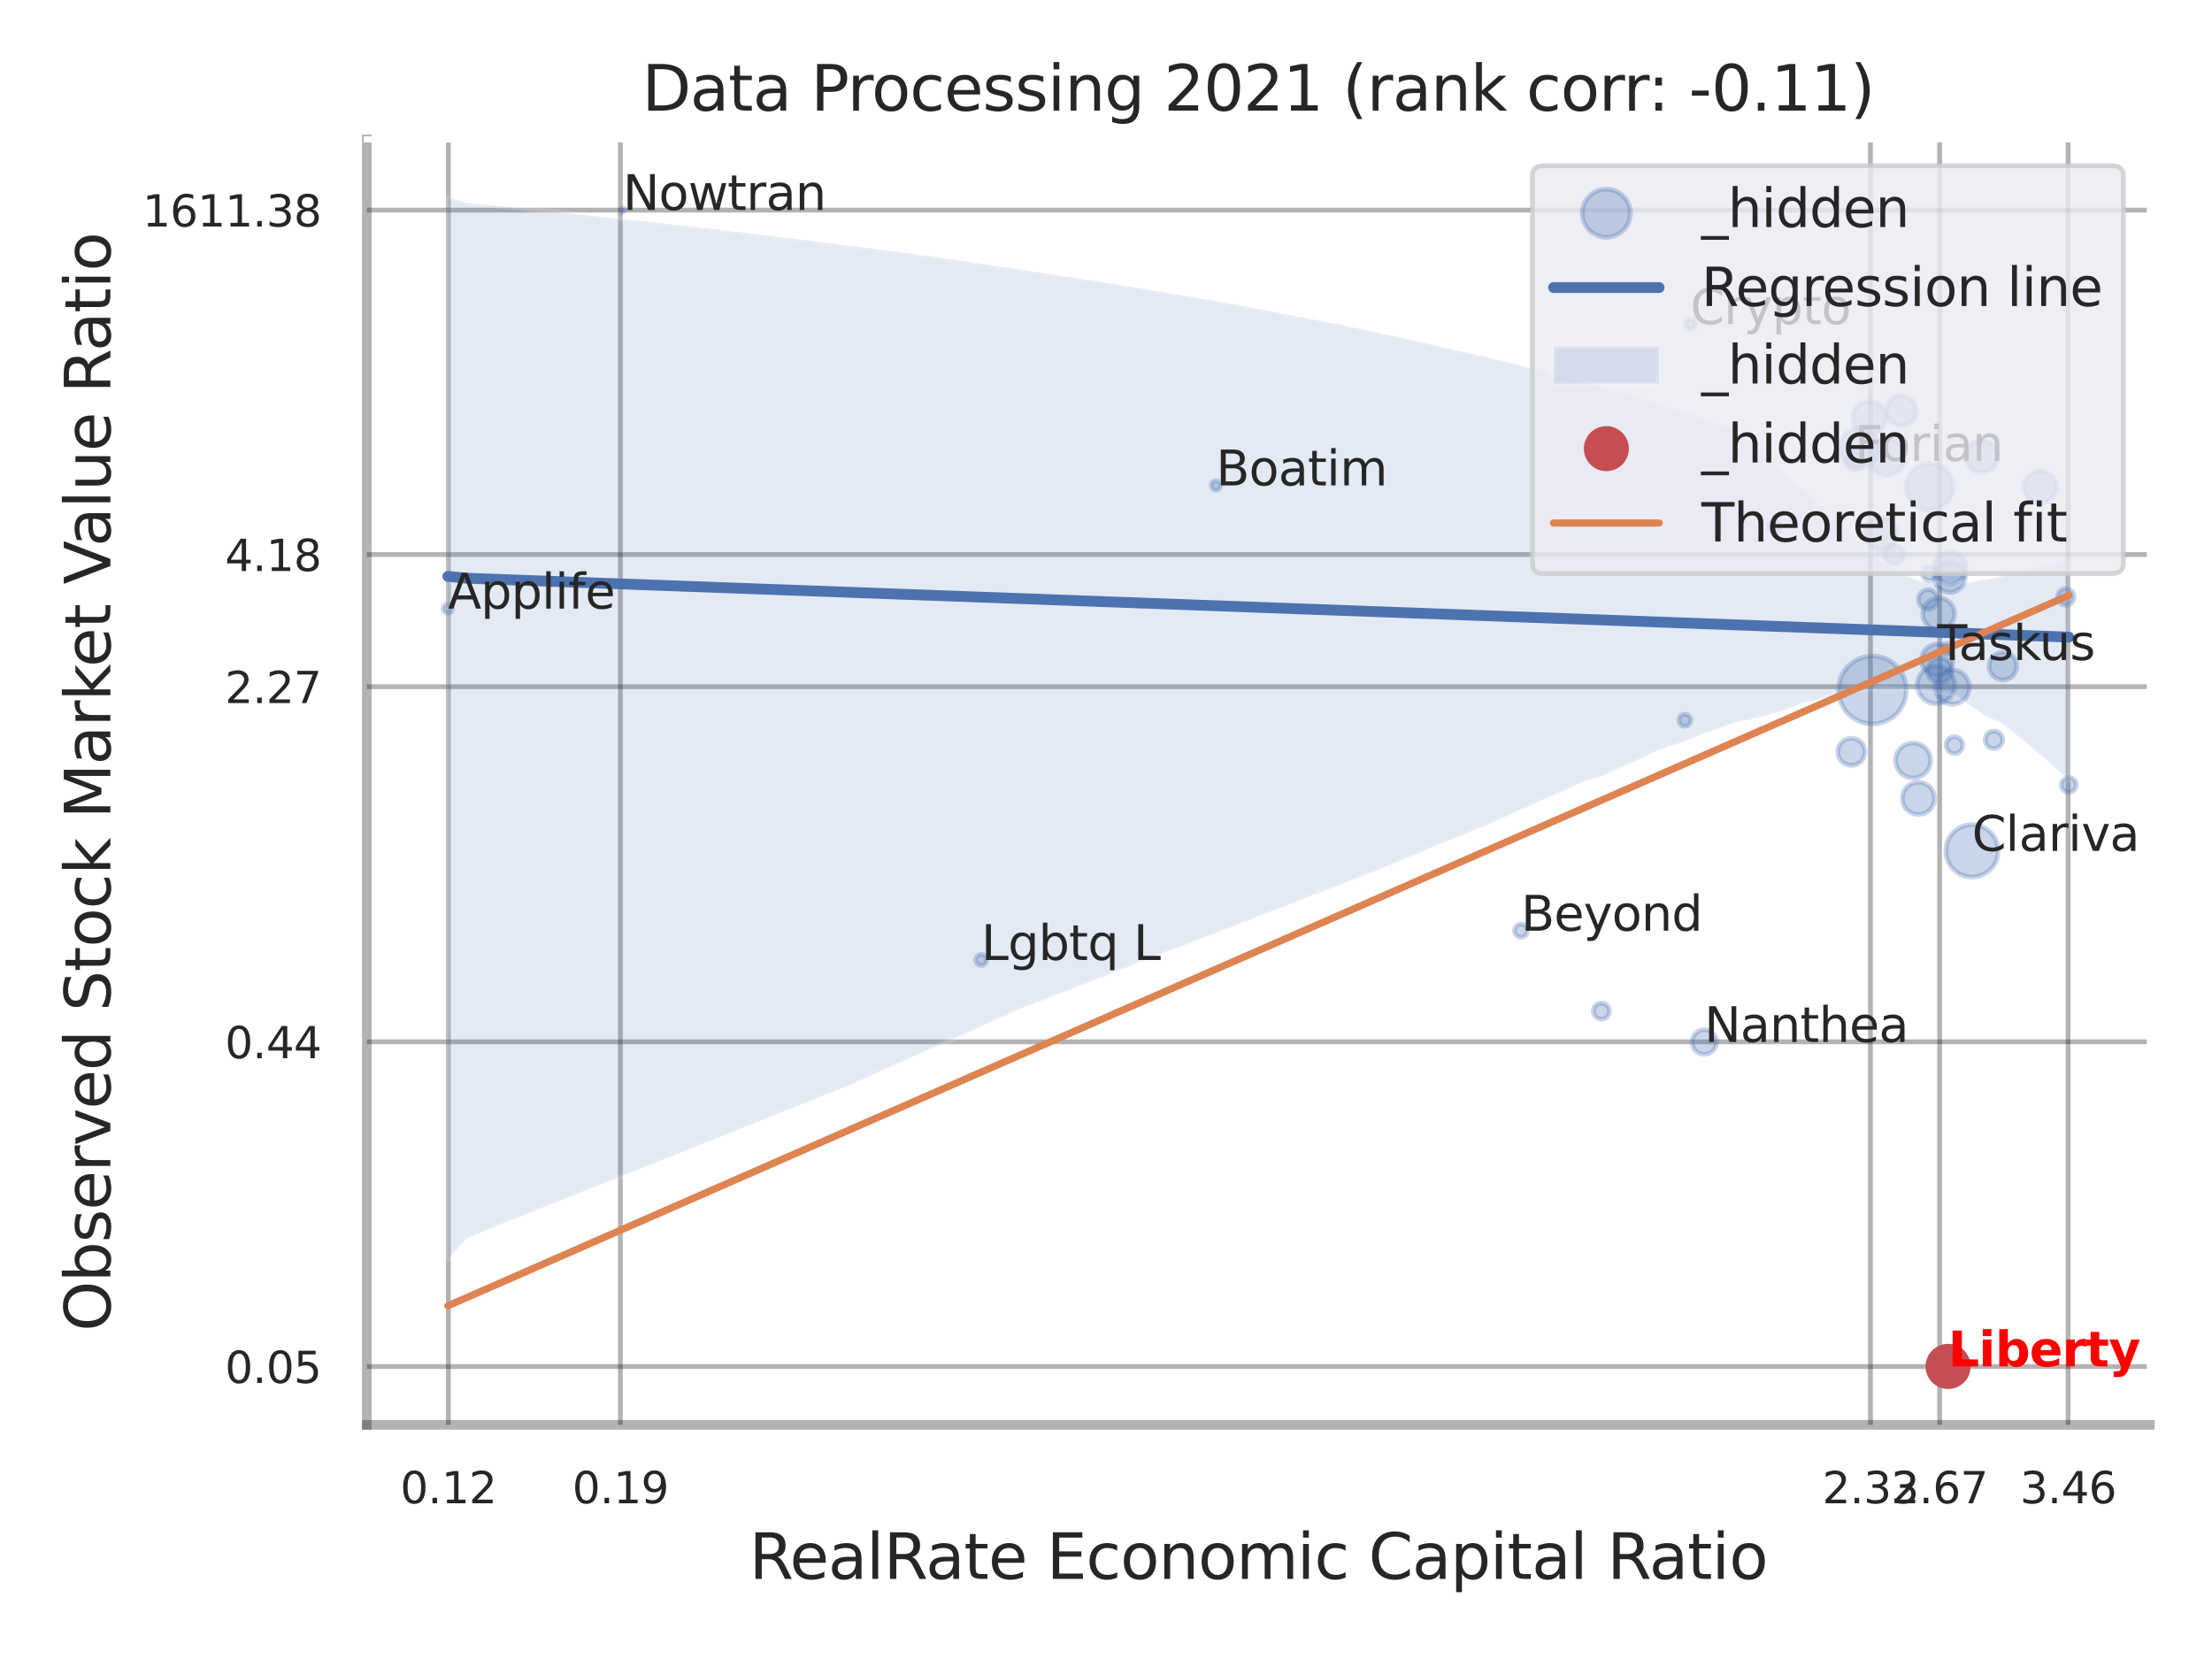 <?xml version="1.0" encoding="utf-8" standalone="no"?>
<!DOCTYPE svg PUBLIC "-//W3C//DTD SVG 1.1//EN"
  "http://www.w3.org/Graphics/SVG/1.1/DTD/svg11.dtd">
<svg xmlns:xlink="http://www.w3.org/1999/xlink" width="460.8pt" height="345.6pt" viewBox="0 0 460.8 345.6" xmlns="http://www.w3.org/2000/svg" version="1.1">
 <defs>
  <style type="text/css">*{stroke-linejoin: round; stroke-linecap: butt}</style>
 </defs>
 <g id="figure_1">
  <g id="patch_1">
   <path d="M 0 345.6 
L 460.8 345.6 
L 460.8 0 
L 0 0 
z
" style="fill: #ffffff"/>
  </g>
  <g id="axes_1">
   <g id="patch_2">
    <path d="M 76.41 296.82 
L 447.84 296.82 
L 447.84 29.04 
L 76.41 29.04 
z
" style="fill: #ffffff"/>
   </g>
   <g id="matplotlib.axis_1">
    <g id="xtick_1">
     <g id="line2d_1">
      <path d="M 93.403 296.82 
L 93.403 29.04 
" clip-path="url(#p64516dfd64)" style="fill: none; stroke: #000000; stroke-opacity: 0.3; stroke-linecap: round"/>
     </g>
     <g id="text_1">
      <!-- 0.12 -->
      <g style="fill: #262626" transform="translate(83.384 313.159) scale(0.09 -0.09)">
       <defs>
        <path id="DejaVuSans-30" d="M 2034 4250 
Q 1547 4250 1301 3770 
Q 1056 3291 1056 2328 
Q 1056 1369 1301 889 
Q 1547 409 2034 409 
Q 2525 409 2770 889 
Q 3016 1369 3016 2328 
Q 3016 3291 2770 3770 
Q 2525 4250 2034 4250 
z
M 2034 4750 
Q 2819 4750 3233 4129 
Q 3647 3509 3647 2328 
Q 3647 1150 3233 529 
Q 2819 -91 2034 -91 
Q 1250 -91 836 529 
Q 422 1150 422 2328 
Q 422 3509 836 4129 
Q 1250 4750 2034 4750 
z
" transform="scale(0.016)"/>
        <path id="DejaVuSans-2e" d="M 684 794 
L 1344 794 
L 1344 0 
L 684 0 
L 684 794 
z
" transform="scale(0.016)"/>
        <path id="DejaVuSans-31" d="M 794 531 
L 1825 531 
L 1825 4091 
L 703 3866 
L 703 4441 
L 1819 4666 
L 2450 4666 
L 2450 531 
L 3481 531 
L 3481 0 
L 794 0 
L 794 531 
z
" transform="scale(0.016)"/>
        <path id="DejaVuSans-32" d="M 1228 531 
L 3431 531 
L 3431 0 
L 469 0 
L 469 531 
Q 828 903 1448 1529 
Q 2069 2156 2228 2338 
Q 2531 2678 2651 2914 
Q 2772 3150 2772 3378 
Q 2772 3750 2511 3984 
Q 2250 4219 1831 4219 
Q 1534 4219 1204 4116 
Q 875 4013 500 3803 
L 500 4441 
Q 881 4594 1212 4672 
Q 1544 4750 1819 4750 
Q 2544 4750 2975 4387 
Q 3406 4025 3406 3419 
Q 3406 3131 3298 2873 
Q 3191 2616 2906 2266 
Q 2828 2175 2409 1742 
Q 1991 1309 1228 531 
z
" transform="scale(0.016)"/>
       </defs>
       <use xlink:href="#DejaVuSans-30"/>
       <use xlink:href="#DejaVuSans-2e" transform="translate(63.623 0)"/>
       <use xlink:href="#DejaVuSans-31" transform="translate(95.41 0)"/>
       <use xlink:href="#DejaVuSans-32" transform="translate(159.033 0)"/>
      </g>
     </g>
    </g>
    <g id="xtick_2">
     <g id="line2d_2">
      <path d="M 129.238 296.82 
L 129.238 29.04 
" clip-path="url(#p64516dfd64)" style="fill: none; stroke: #000000; stroke-opacity: 0.3; stroke-linecap: round"/>
     </g>
     <g id="text_2">
      <!-- 0.19 -->
      <g style="fill: #262626" transform="translate(119.218 313.159) scale(0.09 -0.09)">
       <defs>
        <path id="DejaVuSans-39" d="M 703 97 
L 703 672 
Q 941 559 1184 500 
Q 1428 441 1663 441 
Q 2288 441 2617 861 
Q 2947 1281 2994 2138 
Q 2813 1869 2534 1725 
Q 2256 1581 1919 1581 
Q 1219 1581 811 2004 
Q 403 2428 403 3163 
Q 403 3881 828 4315 
Q 1253 4750 1959 4750 
Q 2769 4750 3195 4129 
Q 3622 3509 3622 2328 
Q 3622 1225 3098 567 
Q 2575 -91 1691 -91 
Q 1453 -91 1209 -44 
Q 966 3 703 97 
z
M 1959 2075 
Q 2384 2075 2632 2365 
Q 2881 2656 2881 3163 
Q 2881 3666 2632 3958 
Q 2384 4250 1959 4250 
Q 1534 4250 1286 3958 
Q 1038 3666 1038 3163 
Q 1038 2656 1286 2365 
Q 1534 2075 1959 2075 
z
" transform="scale(0.016)"/>
       </defs>
       <use xlink:href="#DejaVuSans-30"/>
       <use xlink:href="#DejaVuSans-2e" transform="translate(63.623 0)"/>
       <use xlink:href="#DejaVuSans-31" transform="translate(95.41 0)"/>
       <use xlink:href="#DejaVuSans-39" transform="translate(159.033 0)"/>
      </g>
     </g>
    </g>
    <g id="xtick_3">
     <g id="line2d_3">
      <path d="M 389.65 296.82 
L 389.65 29.04 
" clip-path="url(#p64516dfd64)" style="fill: none; stroke: #000000; stroke-opacity: 0.3; stroke-linecap: round"/>
     </g>
     <g id="text_3">
      <!-- 2.33 -->
      <g style="fill: #262626" transform="translate(379.631 313.159) scale(0.09 -0.09)">
       <defs>
        <path id="DejaVuSans-33" d="M 2597 2516 
Q 3050 2419 3304 2112 
Q 3559 1806 3559 1356 
Q 3559 666 3084 287 
Q 2609 -91 1734 -91 
Q 1441 -91 1130 -33 
Q 819 25 488 141 
L 488 750 
Q 750 597 1062 519 
Q 1375 441 1716 441 
Q 2309 441 2620 675 
Q 2931 909 2931 1356 
Q 2931 1769 2642 2001 
Q 2353 2234 1838 2234 
L 1294 2234 
L 1294 2753 
L 1863 2753 
Q 2328 2753 2575 2939 
Q 2822 3125 2822 3475 
Q 2822 3834 2567 4026 
Q 2313 4219 1838 4219 
Q 1578 4219 1281 4162 
Q 984 4106 628 3988 
L 628 4550 
Q 988 4650 1302 4700 
Q 1616 4750 1894 4750 
Q 2613 4750 3031 4423 
Q 3450 4097 3450 3541 
Q 3450 3153 3228 2886 
Q 3006 2619 2597 2516 
z
" transform="scale(0.016)"/>
       </defs>
       <use xlink:href="#DejaVuSans-32"/>
       <use xlink:href="#DejaVuSans-2e" transform="translate(63.623 0)"/>
       <use xlink:href="#DejaVuSans-33" transform="translate(95.41 0)"/>
       <use xlink:href="#DejaVuSans-33" transform="translate(159.033 0)"/>
      </g>
     </g>
    </g>
    <g id="xtick_4">
     <g id="line2d_4">
      <path d="M 404.06 296.82 
L 404.06 29.04 
" clip-path="url(#p64516dfd64)" style="fill: none; stroke: #000000; stroke-opacity: 0.3; stroke-linecap: round"/>
     </g>
     <g id="text_4">
      <!-- 2.67 -->
      <g style="fill: #262626" transform="translate(394.041 313.159) scale(0.09 -0.09)">
       <defs>
        <path id="DejaVuSans-36" d="M 2113 2584 
Q 1688 2584 1439 2293 
Q 1191 2003 1191 1497 
Q 1191 994 1439 701 
Q 1688 409 2113 409 
Q 2538 409 2786 701 
Q 3034 994 3034 1497 
Q 3034 2003 2786 2293 
Q 2538 2584 2113 2584 
z
M 3366 4563 
L 3366 3988 
Q 3128 4100 2886 4159 
Q 2644 4219 2406 4219 
Q 1781 4219 1451 3797 
Q 1122 3375 1075 2522 
Q 1259 2794 1537 2939 
Q 1816 3084 2150 3084 
Q 2853 3084 3261 2657 
Q 3669 2231 3669 1497 
Q 3669 778 3244 343 
Q 2819 -91 2113 -91 
Q 1303 -91 875 529 
Q 447 1150 447 2328 
Q 447 3434 972 4092 
Q 1497 4750 2381 4750 
Q 2619 4750 2861 4703 
Q 3103 4656 3366 4563 
z
" transform="scale(0.016)"/>
        <path id="DejaVuSans-37" d="M 525 4666 
L 3525 4666 
L 3525 4397 
L 1831 0 
L 1172 0 
L 2766 4134 
L 525 4134 
L 525 4666 
z
" transform="scale(0.016)"/>
       </defs>
       <use xlink:href="#DejaVuSans-32"/>
       <use xlink:href="#DejaVuSans-2e" transform="translate(63.623 0)"/>
       <use xlink:href="#DejaVuSans-36" transform="translate(95.41 0)"/>
       <use xlink:href="#DejaVuSans-37" transform="translate(159.033 0)"/>
      </g>
     </g>
    </g>
    <g id="xtick_5">
     <g id="line2d_5">
      <path d="M 430.822 296.82 
L 430.822 29.04 
" clip-path="url(#p64516dfd64)" style="fill: none; stroke: #000000; stroke-opacity: 0.3; stroke-linecap: round"/>
     </g>
     <g id="text_5">
      <!-- 3.46 -->
      <g style="fill: #262626" transform="translate(420.802 313.159) scale(0.09 -0.09)">
       <defs>
        <path id="DejaVuSans-34" d="M 2419 4116 
L 825 1625 
L 2419 1625 
L 2419 4116 
z
M 2253 4666 
L 3047 4666 
L 3047 1625 
L 3713 1625 
L 3713 1100 
L 3047 1100 
L 3047 0 
L 2419 0 
L 2419 1100 
L 313 1100 
L 313 1709 
L 2253 4666 
z
" transform="scale(0.016)"/>
       </defs>
       <use xlink:href="#DejaVuSans-33"/>
       <use xlink:href="#DejaVuSans-2e" transform="translate(63.623 0)"/>
       <use xlink:href="#DejaVuSans-34" transform="translate(95.41 0)"/>
       <use xlink:href="#DejaVuSans-36" transform="translate(159.033 0)"/>
      </g>
     </g>
    </g>
    <g id="xtick_6"/>
    <g id="xtick_7"/>
    <g id="text_6">
     <!-- RealRate Economic Capital Ratio -->
     <g style="fill: #262626" transform="translate(156.071 328.908) scale(0.13 -0.13)">
      <defs>
       <path id="DejaVuSans-52" d="M 2841 2188 
Q 3044 2119 3236 1894 
Q 3428 1669 3622 1275 
L 4263 0 
L 3584 0 
L 2988 1197 
Q 2756 1666 2539 1819 
Q 2322 1972 1947 1972 
L 1259 1972 
L 1259 0 
L 628 0 
L 628 4666 
L 2053 4666 
Q 2853 4666 3247 4331 
Q 3641 3997 3641 3322 
Q 3641 2881 3436 2590 
Q 3231 2300 2841 2188 
z
M 1259 4147 
L 1259 2491 
L 2053 2491 
Q 2509 2491 2742 2702 
Q 2975 2913 2975 3322 
Q 2975 3731 2742 3939 
Q 2509 4147 2053 4147 
L 1259 4147 
z
" transform="scale(0.016)"/>
       <path id="DejaVuSans-65" d="M 3597 1894 
L 3597 1613 
L 953 1613 
Q 991 1019 1311 708 
Q 1631 397 2203 397 
Q 2534 397 2845 478 
Q 3156 559 3463 722 
L 3463 178 
Q 3153 47 2828 -22 
Q 2503 -91 2169 -91 
Q 1331 -91 842 396 
Q 353 884 353 1716 
Q 353 2575 817 3079 
Q 1281 3584 2069 3584 
Q 2775 3584 3186 3129 
Q 3597 2675 3597 1894 
z
M 3022 2063 
Q 3016 2534 2758 2815 
Q 2500 3097 2075 3097 
Q 1594 3097 1305 2825 
Q 1016 2553 972 2059 
L 3022 2063 
z
" transform="scale(0.016)"/>
       <path id="DejaVuSans-61" d="M 2194 1759 
Q 1497 1759 1228 1600 
Q 959 1441 959 1056 
Q 959 750 1161 570 
Q 1363 391 1709 391 
Q 2188 391 2477 730 
Q 2766 1069 2766 1631 
L 2766 1759 
L 2194 1759 
z
M 3341 1997 
L 3341 0 
L 2766 0 
L 2766 531 
Q 2569 213 2275 61 
Q 1981 -91 1556 -91 
Q 1019 -91 701 211 
Q 384 513 384 1019 
Q 384 1609 779 1909 
Q 1175 2209 1959 2209 
L 2766 2209 
L 2766 2266 
Q 2766 2663 2505 2880 
Q 2244 3097 1772 3097 
Q 1472 3097 1187 3025 
Q 903 2953 641 2809 
L 641 3341 
Q 956 3463 1253 3523 
Q 1550 3584 1831 3584 
Q 2591 3584 2966 3190 
Q 3341 2797 3341 1997 
z
" transform="scale(0.016)"/>
       <path id="DejaVuSans-6c" d="M 603 4863 
L 1178 4863 
L 1178 0 
L 603 0 
L 603 4863 
z
" transform="scale(0.016)"/>
       <path id="DejaVuSans-74" d="M 1172 4494 
L 1172 3500 
L 2356 3500 
L 2356 3053 
L 1172 3053 
L 1172 1153 
Q 1172 725 1289 603 
Q 1406 481 1766 481 
L 2356 481 
L 2356 0 
L 1766 0 
Q 1100 0 847 248 
Q 594 497 594 1153 
L 594 3053 
L 172 3053 
L 172 3500 
L 594 3500 
L 594 4494 
L 1172 4494 
z
" transform="scale(0.016)"/>
       <path id="DejaVuSans-20" transform="scale(0.016)"/>
       <path id="DejaVuSans-45" d="M 628 4666 
L 3578 4666 
L 3578 4134 
L 1259 4134 
L 1259 2753 
L 3481 2753 
L 3481 2222 
L 1259 2222 
L 1259 531 
L 3634 531 
L 3634 0 
L 628 0 
L 628 4666 
z
" transform="scale(0.016)"/>
       <path id="DejaVuSans-63" d="M 3122 3366 
L 3122 2828 
Q 2878 2963 2633 3030 
Q 2388 3097 2138 3097 
Q 1578 3097 1268 2742 
Q 959 2388 959 1747 
Q 959 1106 1268 751 
Q 1578 397 2138 397 
Q 2388 397 2633 464 
Q 2878 531 3122 666 
L 3122 134 
Q 2881 22 2623 -34 
Q 2366 -91 2075 -91 
Q 1284 -91 818 406 
Q 353 903 353 1747 
Q 353 2603 823 3093 
Q 1294 3584 2113 3584 
Q 2378 3584 2631 3529 
Q 2884 3475 3122 3366 
z
" transform="scale(0.016)"/>
       <path id="DejaVuSans-6f" d="M 1959 3097 
Q 1497 3097 1228 2736 
Q 959 2375 959 1747 
Q 959 1119 1226 758 
Q 1494 397 1959 397 
Q 2419 397 2687 759 
Q 2956 1122 2956 1747 
Q 2956 2369 2687 2733 
Q 2419 3097 1959 3097 
z
M 1959 3584 
Q 2709 3584 3137 3096 
Q 3566 2609 3566 1747 
Q 3566 888 3137 398 
Q 2709 -91 1959 -91 
Q 1206 -91 779 398 
Q 353 888 353 1747 
Q 353 2609 779 3096 
Q 1206 3584 1959 3584 
z
" transform="scale(0.016)"/>
       <path id="DejaVuSans-6e" d="M 3513 2113 
L 3513 0 
L 2938 0 
L 2938 2094 
Q 2938 2591 2744 2837 
Q 2550 3084 2163 3084 
Q 1697 3084 1428 2787 
Q 1159 2491 1159 1978 
L 1159 0 
L 581 0 
L 581 3500 
L 1159 3500 
L 1159 2956 
Q 1366 3272 1645 3428 
Q 1925 3584 2291 3584 
Q 2894 3584 3203 3211 
Q 3513 2838 3513 2113 
z
" transform="scale(0.016)"/>
       <path id="DejaVuSans-6d" d="M 3328 2828 
Q 3544 3216 3844 3400 
Q 4144 3584 4550 3584 
Q 5097 3584 5394 3201 
Q 5691 2819 5691 2113 
L 5691 0 
L 5113 0 
L 5113 2094 
Q 5113 2597 4934 2840 
Q 4756 3084 4391 3084 
Q 3944 3084 3684 2787 
Q 3425 2491 3425 1978 
L 3425 0 
L 2847 0 
L 2847 2094 
Q 2847 2600 2669 2842 
Q 2491 3084 2119 3084 
Q 1678 3084 1418 2786 
Q 1159 2488 1159 1978 
L 1159 0 
L 581 0 
L 581 3500 
L 1159 3500 
L 1159 2956 
Q 1356 3278 1631 3431 
Q 1906 3584 2284 3584 
Q 2666 3584 2933 3390 
Q 3200 3197 3328 2828 
z
" transform="scale(0.016)"/>
       <path id="DejaVuSans-69" d="M 603 3500 
L 1178 3500 
L 1178 0 
L 603 0 
L 603 3500 
z
M 603 4863 
L 1178 4863 
L 1178 4134 
L 603 4134 
L 603 4863 
z
" transform="scale(0.016)"/>
       <path id="DejaVuSans-43" d="M 4122 4306 
L 4122 3641 
Q 3803 3938 3442 4084 
Q 3081 4231 2675 4231 
Q 1875 4231 1450 3742 
Q 1025 3253 1025 2328 
Q 1025 1406 1450 917 
Q 1875 428 2675 428 
Q 3081 428 3442 575 
Q 3803 722 4122 1019 
L 4122 359 
Q 3791 134 3420 21 
Q 3050 -91 2638 -91 
Q 1578 -91 968 557 
Q 359 1206 359 2328 
Q 359 3453 968 4101 
Q 1578 4750 2638 4750 
Q 3056 4750 3426 4639 
Q 3797 4528 4122 4306 
z
" transform="scale(0.016)"/>
       <path id="DejaVuSans-70" d="M 1159 525 
L 1159 -1331 
L 581 -1331 
L 581 3500 
L 1159 3500 
L 1159 2969 
Q 1341 3281 1617 3432 
Q 1894 3584 2278 3584 
Q 2916 3584 3314 3078 
Q 3713 2572 3713 1747 
Q 3713 922 3314 415 
Q 2916 -91 2278 -91 
Q 1894 -91 1617 61 
Q 1341 213 1159 525 
z
M 3116 1747 
Q 3116 2381 2855 2742 
Q 2594 3103 2138 3103 
Q 1681 3103 1420 2742 
Q 1159 2381 1159 1747 
Q 1159 1113 1420 752 
Q 1681 391 2138 391 
Q 2594 391 2855 752 
Q 3116 1113 3116 1747 
z
" transform="scale(0.016)"/>
      </defs>
      <use xlink:href="#DejaVuSans-52"/>
      <use xlink:href="#DejaVuSans-65" transform="translate(64.982 0)"/>
      <use xlink:href="#DejaVuSans-61" transform="translate(126.506 0)"/>
      <use xlink:href="#DejaVuSans-6c" transform="translate(187.785 0)"/>
      <use xlink:href="#DejaVuSans-52" transform="translate(215.568 0)"/>
      <use xlink:href="#DejaVuSans-61" transform="translate(282.801 0)"/>
      <use xlink:href="#DejaVuSans-74" transform="translate(344.08 0)"/>
      <use xlink:href="#DejaVuSans-65" transform="translate(383.289 0)"/>
      <use xlink:href="#DejaVuSans-20" transform="translate(444.812 0)"/>
      <use xlink:href="#DejaVuSans-45" transform="translate(476.6 0)"/>
      <use xlink:href="#DejaVuSans-63" transform="translate(539.783 0)"/>
      <use xlink:href="#DejaVuSans-6f" transform="translate(594.764 0)"/>
      <use xlink:href="#DejaVuSans-6e" transform="translate(655.945 0)"/>
      <use xlink:href="#DejaVuSans-6f" transform="translate(719.324 0)"/>
      <use xlink:href="#DejaVuSans-6d" transform="translate(780.506 0)"/>
      <use xlink:href="#DejaVuSans-69" transform="translate(877.918 0)"/>
      <use xlink:href="#DejaVuSans-63" transform="translate(905.701 0)"/>
      <use xlink:href="#DejaVuSans-20" transform="translate(960.682 0)"/>
      <use xlink:href="#DejaVuSans-43" transform="translate(992.469 0)"/>
      <use xlink:href="#DejaVuSans-61" transform="translate(1062.293 0)"/>
      <use xlink:href="#DejaVuSans-70" transform="translate(1123.572 0)"/>
      <use xlink:href="#DejaVuSans-69" transform="translate(1187.049 0)"/>
      <use xlink:href="#DejaVuSans-74" transform="translate(1214.832 0)"/>
      <use xlink:href="#DejaVuSans-61" transform="translate(1254.041 0)"/>
      <use xlink:href="#DejaVuSans-6c" transform="translate(1315.32 0)"/>
      <use xlink:href="#DejaVuSans-20" transform="translate(1343.104 0)"/>
      <use xlink:href="#DejaVuSans-52" transform="translate(1374.891 0)"/>
      <use xlink:href="#DejaVuSans-61" transform="translate(1442.123 0)"/>
      <use xlink:href="#DejaVuSans-74" transform="translate(1503.402 0)"/>
      <use xlink:href="#DejaVuSans-69" transform="translate(1542.611 0)"/>
      <use xlink:href="#DejaVuSans-6f" transform="translate(1570.395 0)"/>
     </g>
    </g>
   </g>
   <g id="matplotlib.axis_2">
    <g id="ytick_1">
     <g id="line2d_6">
      <path d="M 76.41 284.681 
L 447.84 284.681 
" clip-path="url(#p64516dfd64)" style="fill: none; stroke: #000000; stroke-opacity: 0.3; stroke-linecap: round"/>
     </g>
     <g id="text_7">
      <!-- 0.05 -->
      <g style="fill: #262626" transform="translate(46.871 288.1) scale(0.09 -0.09)">
       <defs>
        <path id="DejaVuSans-35" d="M 691 4666 
L 3169 4666 
L 3169 4134 
L 1269 4134 
L 1269 2991 
Q 1406 3038 1543 3061 
Q 1681 3084 1819 3084 
Q 2600 3084 3056 2656 
Q 3513 2228 3513 1497 
Q 3513 744 3044 326 
Q 2575 -91 1722 -91 
Q 1428 -91 1123 -41 
Q 819 9 494 109 
L 494 744 
Q 775 591 1075 516 
Q 1375 441 1709 441 
Q 2250 441 2565 725 
Q 2881 1009 2881 1497 
Q 2881 1984 2565 2268 
Q 2250 2553 1709 2553 
Q 1456 2553 1204 2497 
Q 953 2441 691 2322 
L 691 4666 
z
" transform="scale(0.016)"/>
       </defs>
       <use xlink:href="#DejaVuSans-30"/>
       <use xlink:href="#DejaVuSans-2e" transform="translate(63.623 0)"/>
       <use xlink:href="#DejaVuSans-30" transform="translate(95.41 0)"/>
       <use xlink:href="#DejaVuSans-35" transform="translate(159.033 0)"/>
      </g>
     </g>
    </g>
    <g id="ytick_2">
     <g id="line2d_7">
      <path d="M 76.41 217.032 
L 447.84 217.032 
" clip-path="url(#p64516dfd64)" style="fill: none; stroke: #000000; stroke-opacity: 0.3; stroke-linecap: round"/>
     </g>
     <g id="text_8">
      <!-- 0.44 -->
      <g style="fill: #262626" transform="translate(46.871 220.451) scale(0.09 -0.09)">
       <use xlink:href="#DejaVuSans-30"/>
       <use xlink:href="#DejaVuSans-2e" transform="translate(63.623 0)"/>
       <use xlink:href="#DejaVuSans-34" transform="translate(95.41 0)"/>
       <use xlink:href="#DejaVuSans-34" transform="translate(159.033 0)"/>
      </g>
     </g>
    </g>
    <g id="ytick_3">
     <g id="line2d_8">
      <path d="M 76.41 143.047 
L 447.84 143.047 
" clip-path="url(#p64516dfd64)" style="fill: none; stroke: #000000; stroke-opacity: 0.3; stroke-linecap: round"/>
     </g>
     <g id="text_9">
      <!-- 2.27 -->
      <g style="fill: #262626" transform="translate(46.871 146.466) scale(0.09 -0.09)">
       <use xlink:href="#DejaVuSans-32"/>
       <use xlink:href="#DejaVuSans-2e" transform="translate(63.623 0)"/>
       <use xlink:href="#DejaVuSans-32" transform="translate(95.41 0)"/>
       <use xlink:href="#DejaVuSans-37" transform="translate(159.033 0)"/>
      </g>
     </g>
    </g>
    <g id="ytick_4">
     <g id="line2d_9">
      <path d="M 76.41 115.528 
L 447.84 115.528 
" clip-path="url(#p64516dfd64)" style="fill: none; stroke: #000000; stroke-opacity: 0.3; stroke-linecap: round"/>
     </g>
     <g id="text_10">
      <!-- 4.18 -->
      <g style="fill: #262626" transform="translate(46.871 118.947) scale(0.09 -0.09)">
       <defs>
        <path id="DejaVuSans-38" d="M 2034 2216 
Q 1584 2216 1326 1975 
Q 1069 1734 1069 1313 
Q 1069 891 1326 650 
Q 1584 409 2034 409 
Q 2484 409 2743 651 
Q 3003 894 3003 1313 
Q 3003 1734 2745 1975 
Q 2488 2216 2034 2216 
z
M 1403 2484 
Q 997 2584 770 2862 
Q 544 3141 544 3541 
Q 544 4100 942 4425 
Q 1341 4750 2034 4750 
Q 2731 4750 3128 4425 
Q 3525 4100 3525 3541 
Q 3525 3141 3298 2862 
Q 3072 2584 2669 2484 
Q 3125 2378 3379 2068 
Q 3634 1759 3634 1313 
Q 3634 634 3220 271 
Q 2806 -91 2034 -91 
Q 1263 -91 848 271 
Q 434 634 434 1313 
Q 434 1759 690 2068 
Q 947 2378 1403 2484 
z
M 1172 3481 
Q 1172 3119 1398 2916 
Q 1625 2713 2034 2713 
Q 2441 2713 2670 2916 
Q 2900 3119 2900 3481 
Q 2900 3844 2670 4047 
Q 2441 4250 2034 4250 
Q 1625 4250 1398 4047 
Q 1172 3844 1172 3481 
z
" transform="scale(0.016)"/>
       </defs>
       <use xlink:href="#DejaVuSans-34"/>
       <use xlink:href="#DejaVuSans-2e" transform="translate(63.623 0)"/>
       <use xlink:href="#DejaVuSans-31" transform="translate(95.41 0)"/>
       <use xlink:href="#DejaVuSans-38" transform="translate(159.033 0)"/>
      </g>
     </g>
    </g>
    <g id="ytick_5">
     <g id="line2d_10">
      <path d="M 76.41 43.77 
L 447.84 43.77 
" clip-path="url(#p64516dfd64)" style="fill: none; stroke: #000000; stroke-opacity: 0.3; stroke-linecap: round"/>
     </g>
     <g id="text_11">
      <!-- 1611.38 -->
      <g style="fill: #262626" transform="translate(29.692 47.189) scale(0.09 -0.09)">
       <use xlink:href="#DejaVuSans-31"/>
       <use xlink:href="#DejaVuSans-36" transform="translate(63.623 0)"/>
       <use xlink:href="#DejaVuSans-31" transform="translate(127.246 0)"/>
       <use xlink:href="#DejaVuSans-31" transform="translate(190.869 0)"/>
       <use xlink:href="#DejaVuSans-2e" transform="translate(254.492 0)"/>
       <use xlink:href="#DejaVuSans-33" transform="translate(286.279 0)"/>
       <use xlink:href="#DejaVuSans-38" transform="translate(349.902 0)"/>
      </g>
     </g>
    </g>
    <g id="ytick_6"/>
    <g id="ytick_7"/>
    <g id="ytick_8"/>
    <g id="ytick_9"/>
    <g id="text_12">
     <!-- Observed Stock Market Value Ratio -->
     <g style="fill: #262626" transform="translate(22.989 277.332) rotate(-90) scale(0.13 -0.13)">
      <defs>
       <path id="DejaVuSans-4f" d="M 2522 4238 
Q 1834 4238 1429 3725 
Q 1025 3213 1025 2328 
Q 1025 1447 1429 934 
Q 1834 422 2522 422 
Q 3209 422 3611 934 
Q 4013 1447 4013 2328 
Q 4013 3213 3611 3725 
Q 3209 4238 2522 4238 
z
M 2522 4750 
Q 3503 4750 4090 4092 
Q 4678 3434 4678 2328 
Q 4678 1225 4090 567 
Q 3503 -91 2522 -91 
Q 1538 -91 948 565 
Q 359 1222 359 2328 
Q 359 3434 948 4092 
Q 1538 4750 2522 4750 
z
" transform="scale(0.016)"/>
       <path id="DejaVuSans-62" d="M 3116 1747 
Q 3116 2381 2855 2742 
Q 2594 3103 2138 3103 
Q 1681 3103 1420 2742 
Q 1159 2381 1159 1747 
Q 1159 1113 1420 752 
Q 1681 391 2138 391 
Q 2594 391 2855 752 
Q 3116 1113 3116 1747 
z
M 1159 2969 
Q 1341 3281 1617 3432 
Q 1894 3584 2278 3584 
Q 2916 3584 3314 3078 
Q 3713 2572 3713 1747 
Q 3713 922 3314 415 
Q 2916 -91 2278 -91 
Q 1894 -91 1617 61 
Q 1341 213 1159 525 
L 1159 0 
L 581 0 
L 581 4863 
L 1159 4863 
L 1159 2969 
z
" transform="scale(0.016)"/>
       <path id="DejaVuSans-73" d="M 2834 3397 
L 2834 2853 
Q 2591 2978 2328 3040 
Q 2066 3103 1784 3103 
Q 1356 3103 1142 2972 
Q 928 2841 928 2578 
Q 928 2378 1081 2264 
Q 1234 2150 1697 2047 
L 1894 2003 
Q 2506 1872 2764 1633 
Q 3022 1394 3022 966 
Q 3022 478 2636 193 
Q 2250 -91 1575 -91 
Q 1294 -91 989 -36 
Q 684 19 347 128 
L 347 722 
Q 666 556 975 473 
Q 1284 391 1588 391 
Q 1994 391 2212 530 
Q 2431 669 2431 922 
Q 2431 1156 2273 1281 
Q 2116 1406 1581 1522 
L 1381 1569 
Q 847 1681 609 1914 
Q 372 2147 372 2553 
Q 372 3047 722 3315 
Q 1072 3584 1716 3584 
Q 2034 3584 2315 3537 
Q 2597 3491 2834 3397 
z
" transform="scale(0.016)"/>
       <path id="DejaVuSans-72" d="M 2631 2963 
Q 2534 3019 2420 3045 
Q 2306 3072 2169 3072 
Q 1681 3072 1420 2755 
Q 1159 2438 1159 1844 
L 1159 0 
L 581 0 
L 581 3500 
L 1159 3500 
L 1159 2956 
Q 1341 3275 1631 3429 
Q 1922 3584 2338 3584 
Q 2397 3584 2469 3576 
Q 2541 3569 2628 3553 
L 2631 2963 
z
" transform="scale(0.016)"/>
       <path id="DejaVuSans-76" d="M 191 3500 
L 800 3500 
L 1894 563 
L 2988 3500 
L 3597 3500 
L 2284 0 
L 1503 0 
L 191 3500 
z
" transform="scale(0.016)"/>
       <path id="DejaVuSans-64" d="M 2906 2969 
L 2906 4863 
L 3481 4863 
L 3481 0 
L 2906 0 
L 2906 525 
Q 2725 213 2448 61 
Q 2172 -91 1784 -91 
Q 1150 -91 751 415 
Q 353 922 353 1747 
Q 353 2572 751 3078 
Q 1150 3584 1784 3584 
Q 2172 3584 2448 3432 
Q 2725 3281 2906 2969 
z
M 947 1747 
Q 947 1113 1208 752 
Q 1469 391 1925 391 
Q 2381 391 2643 752 
Q 2906 1113 2906 1747 
Q 2906 2381 2643 2742 
Q 2381 3103 1925 3103 
Q 1469 3103 1208 2742 
Q 947 2381 947 1747 
z
" transform="scale(0.016)"/>
       <path id="DejaVuSans-53" d="M 3425 4513 
L 3425 3897 
Q 3066 4069 2747 4153 
Q 2428 4238 2131 4238 
Q 1616 4238 1336 4038 
Q 1056 3838 1056 3469 
Q 1056 3159 1242 3001 
Q 1428 2844 1947 2747 
L 2328 2669 
Q 3034 2534 3370 2195 
Q 3706 1856 3706 1288 
Q 3706 609 3251 259 
Q 2797 -91 1919 -91 
Q 1588 -91 1214 -16 
Q 841 59 441 206 
L 441 856 
Q 825 641 1194 531 
Q 1563 422 1919 422 
Q 2459 422 2753 634 
Q 3047 847 3047 1241 
Q 3047 1584 2836 1778 
Q 2625 1972 2144 2069 
L 1759 2144 
Q 1053 2284 737 2584 
Q 422 2884 422 3419 
Q 422 4038 858 4394 
Q 1294 4750 2059 4750 
Q 2388 4750 2728 4690 
Q 3069 4631 3425 4513 
z
" transform="scale(0.016)"/>
       <path id="DejaVuSans-6b" d="M 581 4863 
L 1159 4863 
L 1159 1991 
L 2875 3500 
L 3609 3500 
L 1753 1863 
L 3688 0 
L 2938 0 
L 1159 1709 
L 1159 0 
L 581 0 
L 581 4863 
z
" transform="scale(0.016)"/>
       <path id="DejaVuSans-4d" d="M 628 4666 
L 1569 4666 
L 2759 1491 
L 3956 4666 
L 4897 4666 
L 4897 0 
L 4281 0 
L 4281 4097 
L 3078 897 
L 2444 897 
L 1241 4097 
L 1241 0 
L 628 0 
L 628 4666 
z
" transform="scale(0.016)"/>
       <path id="DejaVuSans-56" d="M 1831 0 
L 50 4666 
L 709 4666 
L 2188 738 
L 3669 4666 
L 4325 4666 
L 2547 0 
L 1831 0 
z
" transform="scale(0.016)"/>
       <path id="DejaVuSans-75" d="M 544 1381 
L 544 3500 
L 1119 3500 
L 1119 1403 
Q 1119 906 1312 657 
Q 1506 409 1894 409 
Q 2359 409 2629 706 
Q 2900 1003 2900 1516 
L 2900 3500 
L 3475 3500 
L 3475 0 
L 2900 0 
L 2900 538 
Q 2691 219 2414 64 
Q 2138 -91 1772 -91 
Q 1169 -91 856 284 
Q 544 659 544 1381 
z
M 1991 3584 
L 1991 3584 
z
" transform="scale(0.016)"/>
      </defs>
      <use xlink:href="#DejaVuSans-4f"/>
      <use xlink:href="#DejaVuSans-62" transform="translate(78.711 0)"/>
      <use xlink:href="#DejaVuSans-73" transform="translate(142.188 0)"/>
      <use xlink:href="#DejaVuSans-65" transform="translate(194.287 0)"/>
      <use xlink:href="#DejaVuSans-72" transform="translate(255.811 0)"/>
      <use xlink:href="#DejaVuSans-76" transform="translate(296.924 0)"/>
      <use xlink:href="#DejaVuSans-65" transform="translate(356.104 0)"/>
      <use xlink:href="#DejaVuSans-64" transform="translate(417.627 0)"/>
      <use xlink:href="#DejaVuSans-20" transform="translate(481.104 0)"/>
      <use xlink:href="#DejaVuSans-53" transform="translate(512.891 0)"/>
      <use xlink:href="#DejaVuSans-74" transform="translate(576.367 0)"/>
      <use xlink:href="#DejaVuSans-6f" transform="translate(615.576 0)"/>
      <use xlink:href="#DejaVuSans-63" transform="translate(676.758 0)"/>
      <use xlink:href="#DejaVuSans-6b" transform="translate(731.738 0)"/>
      <use xlink:href="#DejaVuSans-20" transform="translate(789.648 0)"/>
      <use xlink:href="#DejaVuSans-4d" transform="translate(821.436 0)"/>
      <use xlink:href="#DejaVuSans-61" transform="translate(907.715 0)"/>
      <use xlink:href="#DejaVuSans-72" transform="translate(968.994 0)"/>
      <use xlink:href="#DejaVuSans-6b" transform="translate(1010.107 0)"/>
      <use xlink:href="#DejaVuSans-65" transform="translate(1064.393 0)"/>
      <use xlink:href="#DejaVuSans-74" transform="translate(1125.916 0)"/>
      <use xlink:href="#DejaVuSans-20" transform="translate(1165.125 0)"/>
      <use xlink:href="#DejaVuSans-56" transform="translate(1196.912 0)"/>
      <use xlink:href="#DejaVuSans-61" transform="translate(1257.57 0)"/>
      <use xlink:href="#DejaVuSans-6c" transform="translate(1318.85 0)"/>
      <use xlink:href="#DejaVuSans-75" transform="translate(1346.633 0)"/>
      <use xlink:href="#DejaVuSans-65" transform="translate(1410.012 0)"/>
      <use xlink:href="#DejaVuSans-20" transform="translate(1471.535 0)"/>
      <use xlink:href="#DejaVuSans-52" transform="translate(1503.322 0)"/>
      <use xlink:href="#DejaVuSans-61" transform="translate(1570.555 0)"/>
      <use xlink:href="#DejaVuSans-74" transform="translate(1631.834 0)"/>
      <use xlink:href="#DejaVuSans-69" transform="translate(1671.043 0)"/>
      <use xlink:href="#DejaVuSans-6f" transform="translate(1698.826 0)"/>
     </g>
    </g>
   </g>
   <g id="PathCollection_1">
    <path d="M 390.063 150.805 
C 391.938 150.805 393.737 150.06 395.063 148.734 
C 396.389 147.408 397.134 145.609 397.134 143.734 
C 397.134 141.859 396.389 140.06 395.063 138.734 
C 393.737 137.408 391.938 136.663 390.063 136.663 
C 388.188 136.663 386.389 137.408 385.063 138.734 
C 383.737 140.06 382.992 141.859 382.992 143.734 
C 382.992 145.609 383.737 147.408 385.063 148.734 
C 386.389 150.06 388.188 150.805 390.063 150.805 
z
" clip-path="url(#p64516dfd64)" style="fill: #4c72b0; fill-opacity: 0.3; stroke: #4c72b0; stroke-opacity: 0.3"/>
    <path d="M 430.342 126.068 
C 430.802 126.068 431.243 125.885 431.568 125.56 
C 431.893 125.235 432.075 124.795 432.075 124.335 
C 432.075 123.875 431.893 123.435 431.568 123.11 
C 431.243 122.785 430.802 122.602 430.342 122.602 
C 429.883 122.602 429.442 122.785 429.117 123.11 
C 428.792 123.435 428.609 123.875 428.609 124.335 
C 428.609 124.795 428.792 125.235 429.117 125.56 
C 429.442 125.885 429.883 126.068 430.342 126.068 
z
" clip-path="url(#p64516dfd64)" style="fill: #4c72b0; fill-opacity: 0.3; stroke: #4c72b0; stroke-opacity: 0.3"/>
    <path d="M 401.659 126.918 
C 402.199 126.918 402.716 126.704 403.098 126.322 
C 403.479 125.941 403.694 125.423 403.694 124.884 
C 403.694 124.344 403.479 123.826 403.098 123.445 
C 402.716 123.063 402.199 122.849 401.659 122.849 
C 401.119 122.849 400.602 123.063 400.22 123.445 
C 399.838 123.826 399.624 124.344 399.624 124.884 
C 399.624 125.423 399.838 125.941 400.22 126.322 
C 400.602 126.704 401.119 126.918 401.659 126.918 
z
" clip-path="url(#p64516dfd64)" style="fill: #4c72b0; fill-opacity: 0.3; stroke: #4c72b0; stroke-opacity: 0.3"/>
    <path d="M 417.251 141.653 
C 418.016 141.653 418.75 141.349 419.291 140.808 
C 419.832 140.267 420.135 139.533 420.135 138.768 
C 420.135 138.003 419.832 137.269 419.291 136.728 
C 418.75 136.187 418.016 135.883 417.251 135.883 
C 416.486 135.883 415.752 136.187 415.211 136.728 
C 414.67 137.269 414.366 138.003 414.366 138.768 
C 414.366 139.533 414.67 140.267 415.211 140.808 
C 415.752 141.349 416.486 141.653 417.251 141.653 
z
" clip-path="url(#p64516dfd64)" style="fill: #4c72b0; fill-opacity: 0.3; stroke: #4c72b0; stroke-opacity: 0.3"/>
    <path d="M 398.537 162.069 
C 399.504 162.069 400.432 161.684 401.116 161.001 
C 401.8 160.317 402.184 159.389 402.184 158.422 
C 402.184 157.454 401.8 156.527 401.116 155.843 
C 400.432 155.159 399.504 154.775 398.537 154.775 
C 397.57 154.775 396.642 155.159 395.958 155.843 
C 395.274 156.527 394.89 157.454 394.89 158.422 
C 394.89 159.389 395.274 160.317 395.958 161.001 
C 396.642 161.684 397.57 162.069 398.537 162.069 
z
" clip-path="url(#p64516dfd64)" style="fill: #4c72b0; fill-opacity: 0.3; stroke: #4c72b0; stroke-opacity: 0.3"/>
    <path d="M 393.068 99.025 
C 394.073 99.025 395.036 98.627 395.746 97.916 
C 396.456 97.206 396.855 96.243 396.855 95.239 
C 396.855 94.235 396.456 93.272 395.746 92.562 
C 395.036 91.852 394.073 91.453 393.068 91.453 
C 392.064 91.453 391.101 91.852 390.391 92.562 
C 389.681 93.272 389.282 94.235 389.282 95.239 
C 389.282 96.243 389.681 97.206 390.391 97.916 
C 391.101 98.627 392.064 99.025 393.068 99.025 
z
" clip-path="url(#p64516dfd64)" style="fill: #4c72b0; fill-opacity: 0.3; stroke: #4c72b0; stroke-opacity: 0.3"/>
    <path d="M 333.603 212.318 
C 334.049 212.318 334.478 212.141 334.794 211.825 
C 335.11 211.509 335.287 211.081 335.287 210.634 
C 335.287 210.187 335.11 209.758 334.794 209.443 
C 334.478 209.127 334.049 208.949 333.603 208.949 
C 333.156 208.949 332.727 209.127 332.411 209.443 
C 332.096 209.758 331.918 210.187 331.918 210.634 
C 331.918 211.081 332.096 211.509 332.411 211.825 
C 332.727 212.141 333.156 212.318 333.603 212.318 
z
" clip-path="url(#p64516dfd64)" style="fill: #4c72b0; fill-opacity: 0.3; stroke: #4c72b0; stroke-opacity: 0.3"/>
    <path d="M 405.612 136.236 
C 405.909 136.236 406.193 136.119 406.402 135.909 
C 406.612 135.7 406.729 135.415 406.729 135.119 
C 406.729 134.823 406.612 134.539 406.402 134.329 
C 406.193 134.12 405.909 134.002 405.612 134.002 
C 405.316 134.002 405.032 134.12 404.823 134.329 
C 404.613 134.539 404.495 134.823 404.495 135.119 
C 404.495 135.415 404.613 135.7 404.823 135.909 
C 405.032 136.119 405.316 136.236 405.612 136.236 
z
" clip-path="url(#p64516dfd64)" style="fill: #4c72b0; fill-opacity: 0.3; stroke: #4c72b0; stroke-opacity: 0.3"/>
    <path d="M 407.145 156.977 
C 407.609 156.977 408.054 156.793 408.382 156.465 
C 408.71 156.137 408.894 155.692 408.894 155.228 
C 408.894 154.764 408.71 154.319 408.382 153.991 
C 408.054 153.663 407.609 153.479 407.145 153.479 
C 406.681 153.479 406.236 153.663 405.908 153.991 
C 405.58 154.319 405.396 154.764 405.396 155.228 
C 405.396 155.692 405.58 156.137 405.908 156.465 
C 406.236 156.793 406.681 156.977 407.145 156.977 
z
" clip-path="url(#p64516dfd64)" style="fill: #4c72b0; fill-opacity: 0.3; stroke: #4c72b0; stroke-opacity: 0.3"/>
    <path d="M 396.101 88.635 
C 396.923 88.635 397.711 88.309 398.293 87.727 
C 398.874 87.146 399.201 86.357 399.201 85.535 
C 399.201 84.713 398.874 83.925 398.293 83.343 
C 397.711 82.762 396.923 82.435 396.101 82.435 
C 395.279 82.435 394.49 82.762 393.909 83.343 
C 393.327 83.925 393.001 84.713 393.001 85.535 
C 393.001 86.357 393.327 87.146 393.909 87.727 
C 394.49 88.309 395.279 88.635 396.101 88.635 
z
" clip-path="url(#p64516dfd64)" style="fill: #4c72b0; fill-opacity: 0.3; stroke: #4c72b0; stroke-opacity: 0.3"/>
    <path d="M 389.419 90.571 
C 390.342 90.571 391.227 90.204 391.88 89.552 
C 392.532 88.899 392.899 88.014 392.899 87.091 
C 392.899 86.169 392.532 85.284 391.88 84.631 
C 391.227 83.979 390.342 83.612 389.419 83.612 
C 388.497 83.612 387.612 83.979 386.959 84.631 
C 386.307 85.284 385.94 86.169 385.94 87.091 
C 385.94 88.014 386.307 88.899 386.959 89.552 
C 387.612 90.204 388.497 90.571 389.419 90.571 
z
" clip-path="url(#p64516dfd64)" style="fill: #4c72b0; fill-opacity: 0.3; stroke: #4c72b0; stroke-opacity: 0.3"/>
    <path d="M 404.084 142.236 
C 404.765 142.236 405.418 141.965 405.899 141.484 
C 406.381 141.002 406.651 140.349 406.651 139.668 
C 406.651 138.987 406.381 138.334 405.899 137.853 
C 405.418 137.372 404.765 137.101 404.084 137.101 
C 403.403 137.101 402.75 137.372 402.269 137.853 
C 401.787 138.334 401.517 138.987 401.517 139.668 
C 401.517 140.349 401.787 141.002 402.269 141.484 
C 402.75 141.965 403.403 142.236 404.084 142.236 
z
" clip-path="url(#p64516dfd64)" style="fill: #4c72b0; fill-opacity: 0.3; stroke: #4c72b0; stroke-opacity: 0.3"/>
    <path d="M 387.381 97.452 
C 388.479 97.452 389.531 97.017 390.307 96.241 
C 391.083 95.465 391.518 94.413 391.518 93.315 
C 391.518 92.218 391.083 91.166 390.307 90.39 
C 389.531 89.614 388.479 89.178 387.381 89.178 
C 386.284 89.178 385.232 89.614 384.456 90.39 
C 383.68 91.166 383.245 92.218 383.245 93.315 
C 383.245 94.413 383.68 95.465 384.456 96.241 
C 385.232 97.017 386.284 97.452 387.381 97.452 
z
" clip-path="url(#p64516dfd64)" style="fill: #4c72b0; fill-opacity: 0.3; stroke: #4c72b0; stroke-opacity: 0.3"/>
    <path d="M 316.855 195.242 
C 317.215 195.242 317.561 195.099 317.816 194.844 
C 318.071 194.589 318.214 194.243 318.214 193.883 
C 318.214 193.522 318.071 193.177 317.816 192.922 
C 317.561 192.667 317.215 192.524 316.855 192.524 
C 316.494 192.524 316.149 192.667 315.894 192.922 
C 315.639 193.177 315.496 193.522 315.496 193.883 
C 315.496 194.243 315.639 194.589 315.894 194.844 
C 316.149 195.099 316.494 195.242 316.855 195.242 
z
" clip-path="url(#p64516dfd64)" style="fill: #4c72b0; fill-opacity: 0.3; stroke: #4c72b0; stroke-opacity: 0.3"/>
    <path d="M 415.369 155.943 
C 415.853 155.943 416.318 155.751 416.66 155.409 
C 417.003 155.066 417.195 154.602 417.195 154.117 
C 417.195 153.633 417.003 153.169 416.66 152.826 
C 416.318 152.484 415.853 152.292 415.369 152.292 
C 414.885 152.292 414.42 152.484 414.078 152.826 
C 413.736 153.169 413.543 153.633 413.543 154.117 
C 413.543 154.602 413.736 155.066 414.078 155.409 
C 414.42 155.751 414.885 155.943 415.369 155.943 
z
" clip-path="url(#p64516dfd64)" style="fill: #4c72b0; fill-opacity: 0.3; stroke: #4c72b0; stroke-opacity: 0.3"/>
    <path d="M 430.957 165.047 
C 431.368 165.047 431.763 164.884 432.054 164.593 
C 432.345 164.302 432.508 163.907 432.508 163.495 
C 432.508 163.084 432.345 162.689 432.054 162.398 
C 431.763 162.107 431.368 161.944 430.957 161.944 
C 430.545 161.944 430.151 162.107 429.86 162.398 
C 429.569 162.689 429.405 163.084 429.405 163.495 
C 429.405 163.907 429.569 164.302 429.86 164.593 
C 430.151 164.884 430.545 165.047 430.957 165.047 
z
" clip-path="url(#p64516dfd64)" style="fill: #4c72b0; fill-opacity: 0.3; stroke: #4c72b0; stroke-opacity: 0.3"/>
    <path d="M 401.975 106.256 
C 403.261 106.256 404.494 105.745 405.404 104.836 
C 406.313 103.926 406.824 102.693 406.824 101.407 
C 406.824 100.121 406.313 98.887 405.404 97.978 
C 404.494 97.069 403.261 96.558 401.975 96.558 
C 400.689 96.558 399.455 97.069 398.546 97.978 
C 397.637 98.887 397.126 100.121 397.126 101.407 
C 397.126 102.693 397.637 103.926 398.546 104.836 
C 399.455 105.745 400.689 106.256 401.975 106.256 
z
" clip-path="url(#p64516dfd64)" style="fill: #4c72b0; fill-opacity: 0.3; stroke: #4c72b0; stroke-opacity: 0.3"/>
    <path d="M 350.989 151.291 
C 351.322 151.291 351.641 151.159 351.877 150.923 
C 352.113 150.687 352.245 150.368 352.245 150.034 
C 352.245 149.701 352.113 149.381 351.877 149.146 
C 351.641 148.91 351.322 148.778 350.989 148.778 
C 350.655 148.778 350.336 148.91 350.1 149.146 
C 349.864 149.381 349.732 149.701 349.732 150.034 
C 349.732 150.368 349.864 150.687 350.1 150.923 
C 350.336 151.159 350.655 151.291 350.989 151.291 
z
" clip-path="url(#p64516dfd64)" style="fill: #4c72b0; fill-opacity: 0.3; stroke: #4c72b0; stroke-opacity: 0.3"/>
    <path d="M 424.983 104.835 
C 425.879 104.835 426.739 104.479 427.373 103.845 
C 428.006 103.212 428.363 102.352 428.363 101.456 
C 428.363 100.559 428.006 99.7 427.373 99.066 
C 426.739 98.432 425.879 98.076 424.983 98.076 
C 424.086 98.076 423.227 98.432 422.593 99.066 
C 421.959 99.7 421.603 100.559 421.603 101.456 
C 421.603 102.352 421.959 103.212 422.593 103.845 
C 423.227 104.479 424.086 104.835 424.983 104.835 
z
" clip-path="url(#p64516dfd64)" style="fill: #4c72b0; fill-opacity: 0.3; stroke: #4c72b0; stroke-opacity: 0.3"/>
    <path d="M 403.871 131.203 
C 404.749 131.203 405.592 130.854 406.213 130.233 
C 406.834 129.612 407.183 128.77 407.183 127.891 
C 407.183 127.013 406.834 126.17 406.213 125.549 
C 405.592 124.928 404.749 124.579 403.871 124.579 
C 402.992 124.579 402.15 124.928 401.529 125.549 
C 400.908 126.17 400.559 127.013 400.559 127.891 
C 400.559 128.77 400.908 129.612 401.529 130.233 
C 402.15 130.854 402.992 131.203 403.871 131.203 
z
" clip-path="url(#p64516dfd64)" style="fill: #4c72b0; fill-opacity: 0.3; stroke: #4c72b0; stroke-opacity: 0.3"/>
    <path d="M 204.41 201.136 
C 204.716 201.136 205.01 201.014 205.226 200.798 
C 205.443 200.581 205.564 200.288 205.564 199.982 
C 205.564 199.676 205.443 199.382 205.226 199.166 
C 205.01 198.949 204.716 198.828 204.41 198.828 
C 204.104 198.828 203.811 198.949 203.594 199.166 
C 203.378 199.382 203.256 199.676 203.256 199.982 
C 203.256 200.288 203.378 200.581 203.594 200.798 
C 203.811 201.014 204.104 201.136 204.41 201.136 
z
" clip-path="url(#p64516dfd64)" style="fill: #4c72b0; fill-opacity: 0.3; stroke: #4c72b0; stroke-opacity: 0.3"/>
    <path d="M 412.816 98.391 
C 413.695 98.391 414.537 98.042 415.158 97.421 
C 415.779 96.8 416.128 95.958 416.128 95.079 
C 416.128 94.201 415.779 93.359 415.158 92.738 
C 414.537 92.117 413.695 91.768 412.816 91.768 
C 411.938 91.768 411.096 92.117 410.475 92.738 
C 409.854 93.359 409.505 94.201 409.505 95.079 
C 409.505 95.958 409.854 96.8 410.475 97.421 
C 411.096 98.042 411.938 98.391 412.816 98.391 
z
" clip-path="url(#p64516dfd64)" style="fill: #4c72b0; fill-opacity: 0.3; stroke: #4c72b0; stroke-opacity: 0.3"/>
    <path d="M 369.716 111.047 
C 370.055 111.047 370.381 110.912 370.622 110.671 
C 370.862 110.431 370.997 110.105 370.997 109.765 
C 370.997 109.426 370.862 109.1 370.622 108.859 
C 370.381 108.619 370.055 108.484 369.716 108.484 
C 369.376 108.484 369.05 108.619 368.81 108.859 
C 368.569 109.1 368.434 109.426 368.434 109.765 
C 368.434 110.105 368.569 110.431 368.81 110.671 
C 369.05 110.912 369.376 111.047 369.716 111.047 
z
" clip-path="url(#p64516dfd64)" style="fill: #4c72b0; fill-opacity: 0.3; stroke: #4c72b0; stroke-opacity: 0.3"/>
    <path d="M 406.272 121.608 
C 407.16 121.608 408.011 121.255 408.639 120.627 
C 409.266 120 409.619 119.149 409.619 118.261 
C 409.619 117.373 409.266 116.522 408.639 115.895 
C 408.011 115.267 407.16 114.914 406.272 114.914 
C 405.385 114.914 404.533 115.267 403.906 115.895 
C 403.278 116.522 402.926 117.373 402.926 118.261 
C 402.926 119.149 403.278 120 403.906 120.627 
C 404.533 121.255 405.385 121.608 406.272 121.608 
z
" clip-path="url(#p64516dfd64)" style="fill: #4c72b0; fill-opacity: 0.3; stroke: #4c72b0; stroke-opacity: 0.3"/>
    <path d="M 355.039 219.631 
C 355.717 219.631 356.368 219.361 356.848 218.881 
C 357.328 218.401 357.598 217.75 357.598 217.072 
C 357.598 216.393 357.328 215.742 356.848 215.262 
C 356.368 214.783 355.717 214.513 355.039 214.513 
C 354.36 214.513 353.709 214.783 353.229 215.262 
C 352.75 215.742 352.48 216.393 352.48 217.072 
C 352.48 217.75 352.75 218.401 353.229 218.881 
C 353.709 219.361 354.36 219.631 355.039 219.631 
z
" clip-path="url(#p64516dfd64)" style="fill: #4c72b0; fill-opacity: 0.3; stroke: #4c72b0; stroke-opacity: 0.3"/>
    <path d="M 401.94 120.955 
C 402.33 120.955 402.704 120.8 402.98 120.524 
C 403.256 120.248 403.411 119.873 403.411 119.483 
C 403.411 119.093 403.256 118.718 402.98 118.442 
C 402.704 118.167 402.33 118.011 401.94 118.011 
C 401.55 118.011 401.175 118.167 400.899 118.442 
C 400.623 118.718 400.468 119.093 400.468 119.483 
C 400.468 119.873 400.623 120.248 400.899 120.524 
C 401.175 120.8 401.55 120.955 401.94 120.955 
z
" clip-path="url(#p64516dfd64)" style="fill: #4c72b0; fill-opacity: 0.3; stroke: #4c72b0; stroke-opacity: 0.3"/>
    <path d="M 405.828 288.84 
C 406.939 288.84 408.006 288.398 408.792 287.612 
C 409.578 286.826 410.02 285.76 410.02 284.648 
C 410.02 283.536 409.578 282.47 408.792 281.684 
C 408.006 280.898 406.939 280.456 405.828 280.456 
C 404.716 280.456 403.649 280.898 402.863 281.684 
C 402.077 282.47 401.636 283.536 401.636 284.648 
C 401.636 285.76 402.077 286.826 402.863 287.612 
C 403.649 288.398 404.716 288.84 405.828 288.84 
z
" clip-path="url(#p64516dfd64)" style="fill: #4c72b0; fill-opacity: 0.3; stroke: #4c72b0; stroke-opacity: 0.3"/>
    <path d="M 385.681 159.453 
C 386.432 159.453 387.152 159.154 387.683 158.623 
C 388.214 158.092 388.513 157.372 388.513 156.621 
C 388.513 155.87 388.214 155.15 387.683 154.619 
C 387.152 154.088 386.432 153.79 385.681 153.79 
C 384.93 153.79 384.21 154.088 383.679 154.619 
C 383.148 155.15 382.85 155.87 382.85 156.621 
C 382.85 157.372 383.148 158.092 383.679 158.623 
C 384.21 159.154 384.93 159.453 385.681 159.453 
z
" clip-path="url(#p64516dfd64)" style="fill: #4c72b0; fill-opacity: 0.3; stroke: #4c72b0; stroke-opacity: 0.3"/>
    <path d="M 253.32 102.105 
C 253.583 102.105 253.834 102.001 254.019 101.816 
C 254.205 101.63 254.309 101.379 254.309 101.117 
C 254.309 100.855 254.205 100.603 254.019 100.418 
C 253.834 100.232 253.583 100.128 253.32 100.128 
C 253.058 100.128 252.807 100.232 252.621 100.418 
C 252.436 100.603 252.332 100.855 252.332 101.117 
C 252.332 101.379 252.436 101.63 252.621 101.816 
C 252.807 102.001 253.058 102.105 253.32 102.105 
z
" clip-path="url(#p64516dfd64)" style="fill: #4c72b0; fill-opacity: 0.3; stroke: #4c72b0; stroke-opacity: 0.3"/>
    <path d="M 391.83 114.479 
C 392.725 114.479 393.584 114.123 394.217 113.49 
C 394.85 112.857 395.206 111.998 395.206 111.102 
C 395.206 110.207 394.85 109.348 394.217 108.715 
C 393.584 108.082 392.725 107.726 391.83 107.726 
C 390.935 107.726 390.076 108.082 389.443 108.715 
C 388.81 109.348 388.454 110.207 388.454 111.102 
C 388.454 111.998 388.81 112.857 389.443 113.49 
C 390.076 114.123 390.935 114.479 391.83 114.479 
z
" clip-path="url(#p64516dfd64)" style="fill: #4c72b0; fill-opacity: 0.3; stroke: #4c72b0; stroke-opacity: 0.3"/>
    <path d="M 403.323 146.584 
C 404.363 146.584 405.361 146.17 406.097 145.435 
C 406.832 144.699 407.246 143.701 407.246 142.661 
C 407.246 141.621 406.832 140.623 406.097 139.887 
C 405.361 139.152 404.363 138.739 403.323 138.739 
C 402.283 138.739 401.285 139.152 400.55 139.887 
C 399.814 140.623 399.401 141.621 399.401 142.661 
C 399.401 143.701 399.814 144.699 400.55 145.435 
C 401.285 146.17 402.283 146.584 403.323 146.584 
z
" clip-path="url(#p64516dfd64)" style="fill: #4c72b0; fill-opacity: 0.3; stroke: #4c72b0; stroke-opacity: 0.3"/>
    <path d="M 394.573 117.489 
C 395.1 117.489 395.604 117.28 395.977 116.908 
C 396.349 116.536 396.558 116.031 396.558 115.505 
C 396.558 114.978 396.349 114.473 395.977 114.101 
C 395.604 113.729 395.1 113.52 394.573 113.52 
C 394.047 113.52 393.542 113.729 393.17 114.101 
C 392.798 114.473 392.589 114.978 392.589 115.505 
C 392.589 116.031 392.798 116.536 393.17 116.908 
C 393.542 117.28 394.047 117.489 394.573 117.489 
z
" clip-path="url(#p64516dfd64)" style="fill: #4c72b0; fill-opacity: 0.3; stroke: #4c72b0; stroke-opacity: 0.3"/>
    <path d="M 399.65 169.672 
C 400.541 169.672 401.395 169.318 402.025 168.688 
C 402.655 168.058 403.009 167.204 403.009 166.313 
C 403.009 165.422 402.655 164.567 402.025 163.937 
C 401.395 163.307 400.541 162.954 399.65 162.954 
C 398.759 162.954 397.904 163.307 397.274 163.937 
C 396.644 164.567 396.29 165.422 396.29 166.313 
C 396.29 167.204 396.644 168.058 397.274 168.688 
C 397.904 169.318 398.759 169.672 399.65 169.672 
z
" clip-path="url(#p64516dfd64)" style="fill: #4c72b0; fill-opacity: 0.3; stroke: #4c72b0; stroke-opacity: 0.3"/>
    <path d="M 352.127 68.561 
C 352.403 68.561 352.669 68.451 352.864 68.255 
C 353.06 68.06 353.17 67.794 353.17 67.518 
C 353.17 67.241 353.06 66.976 352.864 66.781 
C 352.669 66.585 352.403 66.475 352.127 66.475 
C 351.85 66.475 351.585 66.585 351.39 66.781 
C 351.194 66.976 351.084 67.241 351.084 67.518 
C 351.084 67.794 351.194 68.06 351.39 68.255 
C 351.585 68.451 351.85 68.561 352.127 68.561 
z
" clip-path="url(#p64516dfd64)" style="fill: #4c72b0; fill-opacity: 0.3; stroke: #4c72b0; stroke-opacity: 0.3"/>
    <path d="M 93.293 127.773 
C 93.555 127.773 93.806 127.669 93.992 127.484 
C 94.177 127.299 94.281 127.047 94.281 126.785 
C 94.281 126.523 94.177 126.272 93.992 126.087 
C 93.806 125.902 93.555 125.798 93.293 125.798 
C 93.031 125.798 92.78 125.902 92.595 126.087 
C 92.409 126.272 92.305 126.523 92.305 126.785 
C 92.305 127.047 92.409 127.299 92.595 127.484 
C 92.78 127.669 93.031 127.773 93.293 127.773 
z
" clip-path="url(#p64516dfd64)" style="fill: #4c72b0; fill-opacity: 0.3; stroke: #4c72b0; stroke-opacity: 0.3"/>
    <path d="M 410.802 182.703 
C 412.249 182.703 413.636 182.128 414.659 181.105 
C 415.682 180.082 416.256 178.695 416.256 177.249 
C 416.256 175.802 415.682 174.415 414.659 173.392 
C 413.636 172.369 412.249 171.794 410.802 171.794 
C 409.356 171.794 407.968 172.369 406.945 173.392 
C 405.923 174.415 405.348 175.802 405.348 177.249 
C 405.348 178.695 405.923 180.082 406.945 181.105 
C 407.968 182.128 409.356 182.703 410.802 182.703 
z
" clip-path="url(#p64516dfd64)" style="fill: #4c72b0; fill-opacity: 0.3; stroke: #4c72b0; stroke-opacity: 0.3"/>
    <path d="M 129.748 44.155 
C 129.856 44.155 129.96 44.112 130.037 44.035 
C 130.113 43.959 130.156 43.855 130.156 43.746 
C 130.156 43.638 130.113 43.534 130.037 43.458 
C 129.96 43.381 129.856 43.338 129.748 43.338 
C 129.64 43.338 129.536 43.381 129.459 43.458 
C 129.383 43.534 129.34 43.638 129.34 43.746 
C 129.34 43.855 129.383 43.959 129.459 44.035 
C 129.536 44.112 129.64 44.155 129.748 44.155 
z
" clip-path="url(#p64516dfd64)" style="fill: #4c72b0; fill-opacity: 0.3; stroke: #4c72b0; stroke-opacity: 0.3"/>
    <path d="M 406.166 123.422 
C 407.022 123.422 407.844 123.082 408.449 122.477 
C 409.055 121.871 409.395 121.05 409.395 120.194 
C 409.395 119.337 409.055 118.516 408.449 117.911 
C 407.844 117.305 407.022 116.965 406.166 116.965 
C 405.31 116.965 404.489 117.305 403.883 117.911 
C 403.278 118.516 402.937 119.337 402.937 120.194 
C 402.937 121.05 403.278 121.871 403.883 122.477 
C 404.489 123.082 405.31 123.422 406.166 123.422 
z
" clip-path="url(#p64516dfd64)" style="fill: #4c72b0; fill-opacity: 0.3; stroke: #4c72b0; stroke-opacity: 0.3"/>
    <path d="M 406.712 146.696 
C 407.657 146.696 408.565 146.32 409.233 145.652 
C 409.902 144.983 410.278 144.076 410.278 143.13 
C 410.278 142.184 409.902 141.277 409.233 140.608 
C 408.565 139.939 407.657 139.564 406.712 139.564 
C 405.766 139.564 404.859 139.939 404.19 140.608 
C 403.521 141.277 403.145 142.184 403.145 143.13 
C 403.145 144.076 403.521 144.983 404.19 145.652 
C 404.859 146.32 405.766 146.696 406.712 146.696 
z
" clip-path="url(#p64516dfd64)" style="fill: #4c72b0; fill-opacity: 0.3; stroke: #4c72b0; stroke-opacity: 0.3"/>
    <path d="M 386.354 97.867 
C 386.848 97.867 387.321 97.671 387.67 97.322 
C 388.019 96.973 388.215 96.5 388.215 96.006 
C 388.215 95.512 388.019 95.039 387.67 94.69 
C 387.321 94.341 386.848 94.145 386.354 94.145 
C 385.861 94.145 385.387 94.341 385.038 94.69 
C 384.689 95.039 384.493 95.512 384.493 96.006 
C 384.493 96.5 384.689 96.973 385.038 97.322 
C 385.387 97.671 385.861 97.867 386.354 97.867 
z
" clip-path="url(#p64516dfd64)" style="fill: #4c72b0; fill-opacity: 0.3; stroke: #4c72b0; stroke-opacity: 0.3"/>
    <path d="M 403.567 140.803 
C 404.446 140.803 405.29 140.453 405.911 139.832 
C 406.533 139.21 406.882 138.367 406.882 137.488 
C 406.882 136.608 406.533 135.765 405.911 135.143 
C 405.29 134.522 404.446 134.173 403.567 134.173 
C 402.688 134.173 401.845 134.522 401.223 135.143 
C 400.601 135.765 400.252 136.608 400.252 137.488 
C 400.252 138.367 400.601 139.21 401.223 139.832 
C 401.845 140.453 402.688 140.803 403.567 140.803 
z
" clip-path="url(#p64516dfd64)" style="fill: #4c72b0; fill-opacity: 0.3; stroke: #4c72b0; stroke-opacity: 0.3"/>
   </g>
   <g id="FillBetweenPolyCollection_1">
    <defs>
     <path id="md2d1483476" d="M 93.293 -304.388 
L 93.293 -83.287 
L 94.596 -84.727 
L 95.921 -86.167 
L 97.267 -87.606 
L 100.648 -89.046 
L 104.125 -90.481 
L 107.601 -91.865 
L 111.078 -93.248 
L 114.555 -94.631 
L 118.032 -96.014 
L 121.509 -97.398 
L 124.986 -98.781 
L 128.463 -100.164 
L 131.94 -101.547 
L 135.417 -102.931 
L 138.894 -104.314 
L 142.371 -105.697 
L 145.848 -107.084 
L 149.325 -108.473 
L 152.802 -109.861 
L 156.279 -111.25 
L 159.756 -112.638 
L 163.233 -114.027 
L 166.709 -115.416 
L 170.186 -116.804 
L 173.663 -118.193 
L 177.14 -119.627 
L 180.617 -121.179 
L 184.094 -122.731 
L 187.571 -124.283 
L 191.048 -125.835 
L 194.525 -127.387 
L 198.002 -128.939 
L 201.479 -130.491 
L 204.956 -132.043 
L 208.433 -133.595 
L 211.91 -135.151 
L 215.387 -136.536 
L 218.864 -137.89 
L 222.34 -139.244 
L 225.817 -140.599 
L 229.294 -141.953 
L 232.771 -143.307 
L 236.248 -144.662 
L 239.725 -146.143 
L 243.202 -147.411 
L 246.679 -148.706 
L 250.156 -150.053 
L 253.633 -151.399 
L 257.11 -152.745 
L 260.587 -154.092 
L 264.064 -155.438 
L 267.541 -156.784 
L 271.018 -158.131 
L 274.495 -159.477 
L 277.972 -160.823 
L 281.448 -162.176 
L 284.925 -163.532 
L 288.402 -164.887 
L 291.879 -166.358 
L 295.356 -167.779 
L 298.833 -169.324 
L 302.31 -170.693 
L 305.787 -172.116 
L 309.264 -173.547 
L 312.741 -175.1 
L 316.218 -176.653 
L 319.695 -178.206 
L 323.172 -179.761 
L 326.649 -181.321 
L 330.126 -182.881 
L 333.603 -183.876 
L 337.079 -185.483 
L 340.556 -186.956 
L 344.033 -188.726 
L 347.51 -190.043 
L 350.987 -191.151 
L 354.464 -192.66 
L 357.941 -193.76 
L 361.418 -195.109 
L 364.895 -195.793 
L 368.372 -196.69 
L 371.849 -197.734 
L 375.326 -199.098 
L 378.803 -199.901 
L 382.28 -200.939 
L 385.757 -201.457 
L 389.234 -202.052 
L 392.71 -202.344 
L 396.187 -202.15 
L 399.664 -201.944 
L 403.141 -201.51 
L 406.618 -201.065 
L 410.095 -198.93 
L 413.572 -196.432 
L 417.049 -194.933 
L 420.526 -192.104 
L 424.003 -189.284 
L 427.48 -186.255 
L 430.957 -183.13 
L 430.957 -228.934 
L 430.957 -228.934 
L 427.48 -227.954 
L 424.003 -227.291 
L 420.526 -226.333 
L 417.049 -225.512 
L 413.572 -224.868 
L 410.095 -224.238 
L 406.618 -224.083 
L 403.141 -224.086 
L 399.664 -224.671 
L 396.187 -225.907 
L 392.71 -227.97 
L 389.234 -230.639 
L 385.757 -234.103 
L 382.28 -237.293 
L 378.803 -240.435 
L 375.326 -243.563 
L 371.849 -246.698 
L 368.372 -249.836 
L 364.895 -252.988 
L 361.418 -255.943 
L 357.941 -257.262 
L 354.464 -258.572 
L 350.987 -259.693 
L 347.51 -260.678 
L 344.033 -261.78 
L 340.556 -262.849 
L 337.079 -263.886 
L 333.603 -264.919 
L 330.126 -265.875 
L 326.649 -266.83 
L 323.172 -267.765 
L 319.695 -268.692 
L 316.218 -269.597 
L 312.741 -270.48 
L 309.264 -271.275 
L 305.787 -272.071 
L 302.31 -272.873 
L 298.833 -273.658 
L 295.356 -274.452 
L 291.879 -275.24 
L 288.402 -276.01 
L 284.925 -276.746 
L 281.448 -277.48 
L 277.972 -278.206 
L 274.495 -278.867 
L 271.018 -279.529 
L 267.541 -280.202 
L 264.064 -280.893 
L 260.587 -281.564 
L 257.11 -282.183 
L 253.633 -282.79 
L 250.156 -283.389 
L 246.679 -283.994 
L 243.202 -284.588 
L 239.725 -285.172 
L 236.248 -285.746 
L 232.771 -286.312 
L 229.294 -286.868 
L 225.817 -287.416 
L 222.34 -287.956 
L 218.864 -288.487 
L 215.387 -289.011 
L 211.91 -289.539 
L 208.433 -290.061 
L 204.956 -290.576 
L 201.479 -291.083 
L 198.002 -291.582 
L 194.525 -292.074 
L 191.048 -292.56 
L 187.571 -293.033 
L 184.094 -293.493 
L 180.617 -293.947 
L 177.14 -294.395 
L 173.663 -294.838 
L 170.186 -295.275 
L 166.709 -295.706 
L 163.233 -296.132 
L 159.756 -296.554 
L 156.279 -296.97 
L 152.802 -297.381 
L 149.325 -297.788 
L 145.848 -298.189 
L 142.371 -298.587 
L 138.894 -298.969 
L 135.417 -299.346 
L 131.94 -299.719 
L 128.463 -300.088 
L 124.986 -300.454 
L 121.509 -300.825 
L 118.032 -301.195 
L 114.555 -301.561 
L 111.078 -301.923 
L 107.601 -302.282 
L 104.125 -302.644 
L 100.648 -303.003 
L 97.267 -303.359 
L 95.921 -303.711 
L 94.596 -304.059 
L 93.293 -304.388 
z
" style="stroke: #ffffff; stroke-opacity: 0.15"/>
    </defs>
    <g clip-path="url(#p64516dfd64)">
     <use xlink:href="#md2d1483476" x="0" y="345.6" style="fill: #4c72b0; fill-opacity: 0.15; stroke: #ffffff; stroke-opacity: 0.15"/>
    </g>
   </g>
   <g id="PathCollection_2">
    <defs>
     <path id="ma6cf655c8f" d="M 0 4.192 
C 1.112 4.192 2.178 3.75 2.964 2.964 
C 3.75 2.178 4.192 1.112 4.192 0 
C 4.192 -1.112 3.75 -2.178 2.964 -2.964 
C 2.178 -3.75 1.112 -4.192 0 -4.192 
C -1.112 -4.192 -2.178 -3.75 -2.964 -2.964 
C -3.75 -2.178 -4.192 -1.112 -4.192 0 
C -4.192 1.112 -3.75 2.178 -2.964 2.964 
C -2.178 3.75 -1.112 4.192 0 4.192 
z
" style="stroke: #c44e52"/>
    </defs>
    <g clip-path="url(#p64516dfd64)">
     <use xlink:href="#ma6cf655c8f" x="405.828" y="284.648" style="fill: #c44e52; stroke: #c44e52"/>
    </g>
   </g>
   <g id="line2d_11">
    <path d="M 93.293 120.07 
L 94.596 120.198 
L 95.921 120.325 
L 97.267 120.453 
L 100.648 120.581 
L 104.125 120.709 
L 107.601 120.836 
L 111.078 120.964 
L 114.555 121.092 
L 118.032 121.22 
L 121.509 121.347 
L 124.986 121.475 
L 128.463 121.603 
L 131.94 121.731 
L 135.417 121.859 
L 138.894 121.986 
L 142.371 122.114 
L 145.848 122.242 
L 149.325 122.37 
L 152.802 122.497 
L 156.279 122.625 
L 159.756 122.753 
L 163.233 122.881 
L 166.709 123.008 
L 170.186 123.136 
L 173.663 123.264 
L 177.14 123.392 
L 180.617 123.519 
L 184.094 123.647 
L 187.571 123.775 
L 191.048 123.903 
L 194.525 124.03 
L 198.002 124.158 
L 201.479 124.286 
L 204.956 124.414 
L 208.433 124.542 
L 211.91 124.669 
L 215.387 124.797 
L 218.864 124.925 
L 222.34 125.053 
L 225.817 125.18 
L 229.294 125.308 
L 232.771 125.436 
L 236.248 125.564 
L 239.725 125.691 
L 243.202 125.819 
L 246.679 125.947 
L 250.156 126.075 
L 253.633 126.202 
L 257.11 126.33 
L 260.587 126.458 
L 264.064 126.586 
L 267.541 126.713 
L 271.018 126.841 
L 274.495 126.969 
L 277.972 127.097 
L 281.448 127.225 
L 284.925 127.352 
L 288.402 127.48 
L 291.879 127.608 
L 295.356 127.736 
L 298.833 127.863 
L 302.31 127.991 
L 305.787 128.119 
L 309.264 128.247 
L 312.741 128.374 
L 316.218 128.502 
L 319.695 128.63 
L 323.172 128.758 
L 326.649 128.885 
L 330.126 129.013 
L 333.603 129.141 
L 337.079 129.269 
L 340.556 129.396 
L 344.033 129.524 
L 347.51 129.652 
L 350.987 129.78 
L 354.464 129.908 
L 357.941 130.035 
L 361.418 130.163 
L 364.895 130.291 
L 368.372 130.419 
L 371.849 130.546 
L 375.326 130.674 
L 378.803 130.802 
L 382.28 130.93 
L 385.757 131.057 
L 389.234 131.185 
L 392.71 131.313 
L 396.187 131.441 
L 399.664 131.568 
L 403.141 131.696 
L 406.618 131.824 
L 410.095 131.952 
L 413.572 132.08 
L 417.049 132.207 
L 420.526 132.335 
L 424.003 132.463 
L 427.48 132.591 
L 430.957 132.718 
" clip-path="url(#p64516dfd64)" style="fill: none; stroke: #4c72b0; stroke-width: 2.25; stroke-linecap: round"/>
   </g>
   <g id="line2d_12">
    <path d="M 390.063 141.964 
L 430.342 124.31 
L 401.659 136.881 
L 417.251 130.048 
L 398.537 138.25 
L 393.068 140.646 
L 333.603 166.709 
L 405.612 135.148 
L 407.145 134.477 
L 396.101 139.317 
L 389.419 142.246 
L 404.084 135.818 
L 387.381 143.139 
L 316.855 174.05 
L 415.369 130.872 
L 430.957 124.04 
L 401.975 136.743 
L 350.989 159.089 
L 424.983 126.659 
L 403.871 135.912 
L 204.41 223.333 
L 412.816 131.991 
L 369.716 150.882 
L 406.272 134.859 
L 355.039 157.314 
L 401.94 136.758 
L 405.828 135.054 
L 385.681 143.884 
L 253.32 201.896 
L 391.83 141.189 
L 403.323 136.152 
L 394.573 139.987 
L 399.65 137.762 
L 352.127 158.59 
L 93.293 272.034 
L 410.802 132.874 
L 129.748 256.056 
L 406.166 134.906 
L 406.712 134.667 
L 386.354 143.589 
L 403.567 136.045 
" clip-path="url(#p64516dfd64)" style="fill: none; stroke: #dd8452; stroke-width: 1.5; stroke-linecap: round"/>
   </g>
   <g id="patch_3">
    <path d="M 76.41 296.82 
L 76.41 29.04 
" style="fill: none; opacity: 0.3; stroke: #000000; stroke-width: 2; stroke-linejoin: miter; stroke-linecap: square"/>
   </g>
   <g id="patch_4">
    <path d="M 447.84 296.82 
L 447.84 29.04 
" style="fill: none; stroke: #ffffff; stroke-width: 1.25; stroke-linejoin: miter; stroke-linecap: square"/>
   </g>
   <g id="patch_5">
    <path d="M 76.41 296.82 
L 447.84 296.82 
" style="fill: none; opacity: 0.3; stroke: #000000; stroke-width: 2; stroke-linejoin: miter; stroke-linecap: square"/>
   </g>
   <g id="patch_6">
    <path d="M 76.41 29.04 
L 447.84 29.04 
" style="fill: none; stroke: #ffffff; stroke-width: 1.25; stroke-linejoin: miter; stroke-linecap: square"/>
   </g>
   <g id="text_13">
    <!-- Beyond  -->
    <g style="fill: #262626" transform="translate(316.855 193.883) scale(0.1 -0.1)">
     <defs>
      <path id="DejaVuSans-42" d="M 1259 2228 
L 1259 519 
L 2272 519 
Q 2781 519 3026 730 
Q 3272 941 3272 1375 
Q 3272 1813 3026 2020 
Q 2781 2228 2272 2228 
L 1259 2228 
z
M 1259 4147 
L 1259 2741 
L 2194 2741 
Q 2656 2741 2882 2914 
Q 3109 3088 3109 3444 
Q 3109 3797 2882 3972 
Q 2656 4147 2194 4147 
L 1259 4147 
z
M 628 4666 
L 2241 4666 
Q 2963 4666 3353 4366 
Q 3744 4066 3744 3513 
Q 3744 3084 3544 2831 
Q 3344 2578 2956 2516 
Q 3422 2416 3680 2098 
Q 3938 1781 3938 1306 
Q 3938 681 3513 340 
Q 3088 0 2303 0 
L 628 0 
L 628 4666 
z
" transform="scale(0.016)"/>
      <path id="DejaVuSans-79" d="M 2059 -325 
Q 1816 -950 1584 -1140 
Q 1353 -1331 966 -1331 
L 506 -1331 
L 506 -850 
L 844 -850 
Q 1081 -850 1212 -737 
Q 1344 -625 1503 -206 
L 1606 56 
L 191 3500 
L 800 3500 
L 1894 763 
L 2988 3500 
L 3597 3500 
L 2059 -325 
z
" transform="scale(0.016)"/>
     </defs>
     <use xlink:href="#DejaVuSans-42"/>
     <use xlink:href="#DejaVuSans-65" transform="translate(68.604 0)"/>
     <use xlink:href="#DejaVuSans-79" transform="translate(130.127 0)"/>
     <use xlink:href="#DejaVuSans-6f" transform="translate(189.307 0)"/>
     <use xlink:href="#DejaVuSans-6e" transform="translate(250.488 0)"/>
     <use xlink:href="#DejaVuSans-64" transform="translate(313.867 0)"/>
     <use xlink:href="#DejaVuSans-20" transform="translate(377.344 0)"/>
    </g>
   </g>
   <g id="text_14">
    <!-- Lgbtq L -->
    <g style="fill: #262626" transform="translate(204.41 199.982) scale(0.1 -0.1)">
     <defs>
      <path id="DejaVuSans-4c" d="M 628 4666 
L 1259 4666 
L 1259 531 
L 3531 531 
L 3531 0 
L 628 0 
L 628 4666 
z
" transform="scale(0.016)"/>
      <path id="DejaVuSans-67" d="M 2906 1791 
Q 2906 2416 2648 2759 
Q 2391 3103 1925 3103 
Q 1463 3103 1205 2759 
Q 947 2416 947 1791 
Q 947 1169 1205 825 
Q 1463 481 1925 481 
Q 2391 481 2648 825 
Q 2906 1169 2906 1791 
z
M 3481 434 
Q 3481 -459 3084 -895 
Q 2688 -1331 1869 -1331 
Q 1566 -1331 1297 -1286 
Q 1028 -1241 775 -1147 
L 775 -588 
Q 1028 -725 1275 -790 
Q 1522 -856 1778 -856 
Q 2344 -856 2625 -561 
Q 2906 -266 2906 331 
L 2906 616 
Q 2728 306 2450 153 
Q 2172 0 1784 0 
Q 1141 0 747 490 
Q 353 981 353 1791 
Q 353 2603 747 3093 
Q 1141 3584 1784 3584 
Q 2172 3584 2450 3431 
Q 2728 3278 2906 2969 
L 2906 3500 
L 3481 3500 
L 3481 434 
z
" transform="scale(0.016)"/>
      <path id="DejaVuSans-71" d="M 947 1747 
Q 947 1113 1208 752 
Q 1469 391 1925 391 
Q 2381 391 2643 752 
Q 2906 1113 2906 1747 
Q 2906 2381 2643 2742 
Q 2381 3103 1925 3103 
Q 1469 3103 1208 2742 
Q 947 2381 947 1747 
z
M 2906 525 
Q 2725 213 2448 61 
Q 2172 -91 1784 -91 
Q 1150 -91 751 415 
Q 353 922 353 1747 
Q 353 2572 751 3078 
Q 1150 3584 1784 3584 
Q 2172 3584 2448 3432 
Q 2725 3281 2906 2969 
L 2906 3500 
L 3481 3500 
L 3481 -1331 
L 2906 -1331 
L 2906 525 
z
" transform="scale(0.016)"/>
     </defs>
     <use xlink:href="#DejaVuSans-4c"/>
     <use xlink:href="#DejaVuSans-67" transform="translate(55.713 0)"/>
     <use xlink:href="#DejaVuSans-62" transform="translate(119.189 0)"/>
     <use xlink:href="#DejaVuSans-74" transform="translate(182.666 0)"/>
     <use xlink:href="#DejaVuSans-71" transform="translate(221.875 0)"/>
     <use xlink:href="#DejaVuSans-20" transform="translate(285.352 0)"/>
     <use xlink:href="#DejaVuSans-4c" transform="translate(317.139 0)"/>
    </g>
   </g>
   <g id="text_15">
    <!-- Nanthea -->
    <g style="fill: #262626" transform="translate(355.039 217.072) scale(0.1 -0.1)">
     <defs>
      <path id="DejaVuSans-4e" d="M 628 4666 
L 1478 4666 
L 3547 763 
L 3547 4666 
L 4159 4666 
L 4159 0 
L 3309 0 
L 1241 3903 
L 1241 0 
L 628 0 
L 628 4666 
z
" transform="scale(0.016)"/>
      <path id="DejaVuSans-68" d="M 3513 2113 
L 3513 0 
L 2938 0 
L 2938 2094 
Q 2938 2591 2744 2837 
Q 2550 3084 2163 3084 
Q 1697 3084 1428 2787 
Q 1159 2491 1159 1978 
L 1159 0 
L 581 0 
L 581 4863 
L 1159 4863 
L 1159 2956 
Q 1366 3272 1645 3428 
Q 1925 3584 2291 3584 
Q 2894 3584 3203 3211 
Q 3513 2838 3513 2113 
z
" transform="scale(0.016)"/>
     </defs>
     <use xlink:href="#DejaVuSans-4e"/>
     <use xlink:href="#DejaVuSans-61" transform="translate(74.805 0)"/>
     <use xlink:href="#DejaVuSans-6e" transform="translate(136.084 0)"/>
     <use xlink:href="#DejaVuSans-74" transform="translate(199.463 0)"/>
     <use xlink:href="#DejaVuSans-68" transform="translate(238.672 0)"/>
     <use xlink:href="#DejaVuSans-65" transform="translate(302.051 0)"/>
     <use xlink:href="#DejaVuSans-61" transform="translate(363.574 0)"/>
    </g>
   </g>
   <g id="text_16">
    <!-- Liberty -->
    <g style="fill: #ff0000" transform="translate(405.828 284.648) scale(0.1 -0.1)">
     <defs>
      <path id="DejaVuSans-Bold-4c" d="M 588 4666 
L 1791 4666 
L 1791 909 
L 3903 909 
L 3903 0 
L 588 0 
L 588 4666 
z
" transform="scale(0.016)"/>
      <path id="DejaVuSans-Bold-69" d="M 538 3500 
L 1656 3500 
L 1656 0 
L 538 0 
L 538 3500 
z
M 538 4863 
L 1656 4863 
L 1656 3950 
L 538 3950 
L 538 4863 
z
" transform="scale(0.016)"/>
      <path id="DejaVuSans-Bold-62" d="M 2400 722 
Q 2759 722 2948 984 
Q 3138 1247 3138 1747 
Q 3138 2247 2948 2509 
Q 2759 2772 2400 2772 
Q 2041 2772 1848 2508 
Q 1656 2244 1656 1747 
Q 1656 1250 1848 986 
Q 2041 722 2400 722 
z
M 1656 2988 
Q 1888 3294 2169 3439 
Q 2450 3584 2816 3584 
Q 3463 3584 3878 3070 
Q 4294 2556 4294 1747 
Q 4294 938 3878 423 
Q 3463 -91 2816 -91 
Q 2450 -91 2169 54 
Q 1888 200 1656 506 
L 1656 0 
L 538 0 
L 538 4863 
L 1656 4863 
L 1656 2988 
z
" transform="scale(0.016)"/>
      <path id="DejaVuSans-Bold-65" d="M 4031 1759 
L 4031 1441 
L 1416 1441 
Q 1456 1047 1700 850 
Q 1944 653 2381 653 
Q 2734 653 3104 758 
Q 3475 863 3866 1075 
L 3866 213 
Q 3469 63 3072 -14 
Q 2675 -91 2278 -91 
Q 1328 -91 801 392 
Q 275 875 275 1747 
Q 275 2603 792 3093 
Q 1309 3584 2216 3584 
Q 3041 3584 3536 3087 
Q 4031 2591 4031 1759 
z
M 2881 2131 
Q 2881 2450 2695 2645 
Q 2509 2841 2209 2841 
Q 1884 2841 1681 2658 
Q 1478 2475 1428 2131 
L 2881 2131 
z
" transform="scale(0.016)"/>
      <path id="DejaVuSans-Bold-72" d="M 3138 2547 
Q 2991 2616 2845 2648 
Q 2700 2681 2553 2681 
Q 2122 2681 1889 2404 
Q 1656 2128 1656 1613 
L 1656 0 
L 538 0 
L 538 3500 
L 1656 3500 
L 1656 2925 
Q 1872 3269 2151 3426 
Q 2431 3584 2822 3584 
Q 2878 3584 2943 3579 
Q 3009 3575 3134 3559 
L 3138 2547 
z
" transform="scale(0.016)"/>
      <path id="DejaVuSans-Bold-74" d="M 1759 4494 
L 1759 3500 
L 2913 3500 
L 2913 2700 
L 1759 2700 
L 1759 1216 
Q 1759 972 1856 886 
Q 1953 800 2241 800 
L 2816 800 
L 2816 0 
L 1856 0 
Q 1194 0 917 276 
Q 641 553 641 1216 
L 641 2700 
L 84 2700 
L 84 3500 
L 641 3500 
L 641 4494 
L 1759 4494 
z
" transform="scale(0.016)"/>
      <path id="DejaVuSans-Bold-79" d="M 78 3500 
L 1197 3500 
L 2138 1125 
L 2938 3500 
L 4056 3500 
L 2584 -331 
Q 2363 -916 2067 -1148 
Q 1772 -1381 1288 -1381 
L 641 -1381 
L 641 -647 
L 991 -647 
Q 1275 -647 1404 -556 
Q 1534 -466 1606 -231 
L 1638 -134 
L 78 3500 
z
" transform="scale(0.016)"/>
     </defs>
     <use xlink:href="#DejaVuSans-Bold-4c"/>
     <use xlink:href="#DejaVuSans-Bold-69" transform="translate(63.721 0)"/>
     <use xlink:href="#DejaVuSans-Bold-62" transform="translate(97.998 0)"/>
     <use xlink:href="#DejaVuSans-Bold-65" transform="translate(169.58 0)"/>
     <use xlink:href="#DejaVuSans-Bold-72" transform="translate(237.402 0)"/>
     <use xlink:href="#DejaVuSans-Bold-74" transform="translate(286.719 0)"/>
     <use xlink:href="#DejaVuSans-Bold-79" transform="translate(334.521 0)"/>
    </g>
   </g>
   <g id="text_17">
    <!-- Boatim  -->
    <g style="fill: #262626" transform="translate(253.32 101.117) scale(0.1 -0.1)">
     <use xlink:href="#DejaVuSans-42"/>
     <use xlink:href="#DejaVuSans-6f" transform="translate(68.604 0)"/>
     <use xlink:href="#DejaVuSans-61" transform="translate(129.785 0)"/>
     <use xlink:href="#DejaVuSans-74" transform="translate(191.064 0)"/>
     <use xlink:href="#DejaVuSans-69" transform="translate(230.273 0)"/>
     <use xlink:href="#DejaVuSans-6d" transform="translate(258.057 0)"/>
     <use xlink:href="#DejaVuSans-20" transform="translate(355.469 0)"/>
    </g>
   </g>
   <g id="text_18">
    <!-- Crypto  -->
    <g style="fill: #262626" transform="translate(352.127 67.518) scale(0.1 -0.1)">
     <use xlink:href="#DejaVuSans-43"/>
     <use xlink:href="#DejaVuSans-72" transform="translate(69.824 0)"/>
     <use xlink:href="#DejaVuSans-79" transform="translate(110.938 0)"/>
     <use xlink:href="#DejaVuSans-70" transform="translate(170.117 0)"/>
     <use xlink:href="#DejaVuSans-74" transform="translate(233.594 0)"/>
     <use xlink:href="#DejaVuSans-6f" transform="translate(272.803 0)"/>
     <use xlink:href="#DejaVuSans-20" transform="translate(333.984 0)"/>
    </g>
   </g>
   <g id="text_19">
    <!-- Applife -->
    <g style="fill: #262626" transform="translate(93.293 126.785) scale(0.1 -0.1)">
     <defs>
      <path id="DejaVuSans-41" d="M 2188 4044 
L 1331 1722 
L 3047 1722 
L 2188 4044 
z
M 1831 4666 
L 2547 4666 
L 4325 0 
L 3669 0 
L 3244 1197 
L 1141 1197 
L 716 0 
L 50 0 
L 1831 4666 
z
" transform="scale(0.016)"/>
      <path id="DejaVuSans-66" d="M 2375 4863 
L 2375 4384 
L 1825 4384 
Q 1516 4384 1395 4259 
Q 1275 4134 1275 3809 
L 1275 3500 
L 2222 3500 
L 2222 3053 
L 1275 3053 
L 1275 0 
L 697 0 
L 697 3053 
L 147 3053 
L 147 3500 
L 697 3500 
L 697 3744 
Q 697 4328 969 4595 
Q 1241 4863 1831 4863 
L 2375 4863 
z
" transform="scale(0.016)"/>
     </defs>
     <use xlink:href="#DejaVuSans-41"/>
     <use xlink:href="#DejaVuSans-70" transform="translate(68.408 0)"/>
     <use xlink:href="#DejaVuSans-70" transform="translate(131.885 0)"/>
     <use xlink:href="#DejaVuSans-6c" transform="translate(195.361 0)"/>
     <use xlink:href="#DejaVuSans-69" transform="translate(223.145 0)"/>
     <use xlink:href="#DejaVuSans-66" transform="translate(250.928 0)"/>
     <use xlink:href="#DejaVuSans-65" transform="translate(286.133 0)"/>
    </g>
   </g>
   <g id="text_20">
    <!-- Clariva -->
    <g style="fill: #262626" transform="translate(410.802 177.249) scale(0.1 -0.1)">
     <use xlink:href="#DejaVuSans-43"/>
     <use xlink:href="#DejaVuSans-6c" transform="translate(69.824 0)"/>
     <use xlink:href="#DejaVuSans-61" transform="translate(97.607 0)"/>
     <use xlink:href="#DejaVuSans-72" transform="translate(158.887 0)"/>
     <use xlink:href="#DejaVuSans-69" transform="translate(200 0)"/>
     <use xlink:href="#DejaVuSans-76" transform="translate(227.783 0)"/>
     <use xlink:href="#DejaVuSans-61" transform="translate(286.963 0)"/>
    </g>
   </g>
   <g id="text_21">
    <!-- Nowtran -->
    <g style="fill: #262626" transform="translate(129.748 43.746) scale(0.1 -0.1)">
     <defs>
      <path id="DejaVuSans-77" d="M 269 3500 
L 844 3500 
L 1563 769 
L 2278 3500 
L 2956 3500 
L 3675 769 
L 4391 3500 
L 4966 3500 
L 4050 0 
L 3372 0 
L 2619 2869 
L 1863 0 
L 1184 0 
L 269 3500 
z
" transform="scale(0.016)"/>
     </defs>
     <use xlink:href="#DejaVuSans-4e"/>
     <use xlink:href="#DejaVuSans-6f" transform="translate(74.805 0)"/>
     <use xlink:href="#DejaVuSans-77" transform="translate(135.986 0)"/>
     <use xlink:href="#DejaVuSans-74" transform="translate(217.773 0)"/>
     <use xlink:href="#DejaVuSans-72" transform="translate(256.982 0)"/>
     <use xlink:href="#DejaVuSans-61" transform="translate(298.096 0)"/>
     <use xlink:href="#DejaVuSans-6e" transform="translate(359.375 0)"/>
    </g>
   </g>
   <g id="text_22">
    <!-- Forian  -->
    <g style="fill: #262626" transform="translate(386.354 96.006) scale(0.1 -0.1)">
     <defs>
      <path id="DejaVuSans-46" d="M 628 4666 
L 3309 4666 
L 3309 4134 
L 1259 4134 
L 1259 2759 
L 3109 2759 
L 3109 2228 
L 1259 2228 
L 1259 0 
L 628 0 
L 628 4666 
z
" transform="scale(0.016)"/>
     </defs>
     <use xlink:href="#DejaVuSans-46"/>
     <use xlink:href="#DejaVuSans-6f" transform="translate(53.895 0)"/>
     <use xlink:href="#DejaVuSans-72" transform="translate(115.076 0)"/>
     <use xlink:href="#DejaVuSans-69" transform="translate(156.189 0)"/>
     <use xlink:href="#DejaVuSans-61" transform="translate(183.973 0)"/>
     <use xlink:href="#DejaVuSans-6e" transform="translate(245.252 0)"/>
     <use xlink:href="#DejaVuSans-20" transform="translate(308.631 0)"/>
    </g>
   </g>
   <g id="text_23">
    <!-- Taskus  -->
    <g style="fill: #262626" transform="translate(403.567 137.488) scale(0.1 -0.1)">
     <defs>
      <path id="DejaVuSans-54" d="M -19 4666 
L 3928 4666 
L 3928 4134 
L 2272 4134 
L 2272 0 
L 1638 0 
L 1638 4134 
L -19 4134 
L -19 4666 
z
" transform="scale(0.016)"/>
     </defs>
     <use xlink:href="#DejaVuSans-54"/>
     <use xlink:href="#DejaVuSans-61" transform="translate(44.584 0)"/>
     <use xlink:href="#DejaVuSans-73" transform="translate(105.863 0)"/>
     <use xlink:href="#DejaVuSans-6b" transform="translate(157.963 0)"/>
     <use xlink:href="#DejaVuSans-75" transform="translate(212.748 0)"/>
     <use xlink:href="#DejaVuSans-73" transform="translate(276.127 0)"/>
     <use xlink:href="#DejaVuSans-20" transform="translate(328.227 0)"/>
    </g>
   </g>
   <g id="text_24">
    <!-- Data Processing 2021 (rank corr: -0.11) -->
    <g style="fill: #262626" transform="translate(133.742 23.04) scale(0.13 -0.13)">
     <defs>
      <path id="DejaVuSans-44" d="M 1259 4147 
L 1259 519 
L 2022 519 
Q 2988 519 3436 956 
Q 3884 1394 3884 2338 
Q 3884 3275 3436 3711 
Q 2988 4147 2022 4147 
L 1259 4147 
z
M 628 4666 
L 1925 4666 
Q 3281 4666 3915 4102 
Q 4550 3538 4550 2338 
Q 4550 1131 3912 565 
Q 3275 0 1925 0 
L 628 0 
L 628 4666 
z
" transform="scale(0.016)"/>
      <path id="DejaVuSans-50" d="M 1259 4147 
L 1259 2394 
L 2053 2394 
Q 2494 2394 2734 2622 
Q 2975 2850 2975 3272 
Q 2975 3691 2734 3919 
Q 2494 4147 2053 4147 
L 1259 4147 
z
M 628 4666 
L 2053 4666 
Q 2838 4666 3239 4311 
Q 3641 3956 3641 3272 
Q 3641 2581 3239 2228 
Q 2838 1875 2053 1875 
L 1259 1875 
L 1259 0 
L 628 0 
L 628 4666 
z
" transform="scale(0.016)"/>
      <path id="DejaVuSans-28" d="M 1984 4856 
Q 1566 4138 1362 3434 
Q 1159 2731 1159 2009 
Q 1159 1288 1364 580 
Q 1569 -128 1984 -844 
L 1484 -844 
Q 1016 -109 783 600 
Q 550 1309 550 2009 
Q 550 2706 781 3412 
Q 1013 4119 1484 4856 
L 1984 4856 
z
" transform="scale(0.016)"/>
      <path id="DejaVuSans-3a" d="M 750 794 
L 1409 794 
L 1409 0 
L 750 0 
L 750 794 
z
M 750 3309 
L 1409 3309 
L 1409 2516 
L 750 2516 
L 750 3309 
z
" transform="scale(0.016)"/>
      <path id="DejaVuSans-2d" d="M 313 2009 
L 1997 2009 
L 1997 1497 
L 313 1497 
L 313 2009 
z
" transform="scale(0.016)"/>
      <path id="DejaVuSans-29" d="M 513 4856 
L 1013 4856 
Q 1481 4119 1714 3412 
Q 1947 2706 1947 2009 
Q 1947 1309 1714 600 
Q 1481 -109 1013 -844 
L 513 -844 
Q 928 -128 1133 580 
Q 1338 1288 1338 2009 
Q 1338 2731 1133 3434 
Q 928 4138 513 4856 
z
" transform="scale(0.016)"/>
     </defs>
     <use xlink:href="#DejaVuSans-44"/>
     <use xlink:href="#DejaVuSans-61" transform="translate(77.002 0)"/>
     <use xlink:href="#DejaVuSans-74" transform="translate(138.281 0)"/>
     <use xlink:href="#DejaVuSans-61" transform="translate(177.49 0)"/>
     <use xlink:href="#DejaVuSans-20" transform="translate(238.77 0)"/>
     <use xlink:href="#DejaVuSans-50" transform="translate(270.557 0)"/>
     <use xlink:href="#DejaVuSans-72" transform="translate(329.109 0)"/>
     <use xlink:href="#DejaVuSans-6f" transform="translate(367.973 0)"/>
     <use xlink:href="#DejaVuSans-63" transform="translate(429.154 0)"/>
     <use xlink:href="#DejaVuSans-65" transform="translate(484.135 0)"/>
     <use xlink:href="#DejaVuSans-73" transform="translate(545.658 0)"/>
     <use xlink:href="#DejaVuSans-73" transform="translate(597.758 0)"/>
     <use xlink:href="#DejaVuSans-69" transform="translate(649.857 0)"/>
     <use xlink:href="#DejaVuSans-6e" transform="translate(677.641 0)"/>
     <use xlink:href="#DejaVuSans-67" transform="translate(741.02 0)"/>
     <use xlink:href="#DejaVuSans-20" transform="translate(804.496 0)"/>
     <use xlink:href="#DejaVuSans-32" transform="translate(836.283 0)"/>
     <use xlink:href="#DejaVuSans-30" transform="translate(899.906 0)"/>
     <use xlink:href="#DejaVuSans-32" transform="translate(963.529 0)"/>
     <use xlink:href="#DejaVuSans-31" transform="translate(1027.152 0)"/>
     <use xlink:href="#DejaVuSans-20" transform="translate(1090.775 0)"/>
     <use xlink:href="#DejaVuSans-28" transform="translate(1122.562 0)"/>
     <use xlink:href="#DejaVuSans-72" transform="translate(1161.576 0)"/>
     <use xlink:href="#DejaVuSans-61" transform="translate(1202.689 0)"/>
     <use xlink:href="#DejaVuSans-6e" transform="translate(1263.969 0)"/>
     <use xlink:href="#DejaVuSans-6b" transform="translate(1327.348 0)"/>
     <use xlink:href="#DejaVuSans-20" transform="translate(1385.258 0)"/>
     <use xlink:href="#DejaVuSans-63" transform="translate(1417.045 0)"/>
     <use xlink:href="#DejaVuSans-6f" transform="translate(1472.025 0)"/>
     <use xlink:href="#DejaVuSans-72" transform="translate(1533.207 0)"/>
     <use xlink:href="#DejaVuSans-72" transform="translate(1572.57 0)"/>
     <use xlink:href="#DejaVuSans-3a" transform="translate(1611.934 0)"/>
     <use xlink:href="#DejaVuSans-20" transform="translate(1645.625 0)"/>
     <use xlink:href="#DejaVuSans-2d" transform="translate(1677.412 0)"/>
     <use xlink:href="#DejaVuSans-30" transform="translate(1713.496 0)"/>
     <use xlink:href="#DejaVuSans-2e" transform="translate(1777.119 0)"/>
     <use xlink:href="#DejaVuSans-31" transform="translate(1808.906 0)"/>
     <use xlink:href="#DejaVuSans-31" transform="translate(1872.529 0)"/>
     <use xlink:href="#DejaVuSans-29" transform="translate(1936.152 0)"/>
    </g>
   </g>
   <g id="legend_1">
    <g id="patch_7">
     <path d="M 321.431 119.487 
L 440.14 119.487 
Q 442.34 119.487 442.34 117.287 
L 442.34 36.74 
Q 442.34 34.54 440.14 34.54 
L 321.431 34.54 
Q 319.231 34.54 319.231 36.74 
L 319.231 117.287 
Q 319.231 119.487 321.431 119.487 
z
" style="fill: #eaeaf2; opacity: 0.8; stroke: #cccccc; stroke-linejoin: miter"/>
    </g>
    <g id="PathCollection_3">
     <defs>
      <path id="mf9b5f85040" d="M 0 5.008 
C 1.328 5.008 2.602 4.481 3.541 3.541 
C 4.481 2.602 5.008 1.328 5.008 0 
C 5.008 -1.328 4.481 -2.602 3.541 -3.541 
C 2.602 -4.481 1.328 -5.008 0 -5.008 
C -1.328 -5.008 -2.602 -4.481 -3.541 -3.541 
C -4.481 -2.602 -5.008 -1.328 -5.008 0 
C -5.008 1.328 -4.481 2.602 -3.541 3.541 
C -2.602 4.481 -1.328 5.008 0 5.008 
z
" style="stroke: #4c72b0; stroke-opacity: 0.3"/>
     </defs>
     <g>
      <use xlink:href="#mf9b5f85040" x="334.631" y="44.411" style="fill: #4c72b0; fill-opacity: 0.3; stroke: #4c72b0; stroke-opacity: 0.3"/>
     </g>
    </g>
    <g id="text_25">
     <!-- _hidden -->
     <g style="fill: #262626" transform="translate(354.431 47.298) scale(0.11 -0.11)">
      <defs>
       <path id="DejaVuSans-5f" d="M 3263 -1063 
L 3263 -1509 
L -63 -1509 
L -63 -1063 
L 3263 -1063 
z
" transform="scale(0.016)"/>
      </defs>
      <use xlink:href="#DejaVuSans-5f"/>
      <use xlink:href="#DejaVuSans-68" transform="translate(50 0)"/>
      <use xlink:href="#DejaVuSans-69" transform="translate(113.379 0)"/>
      <use xlink:href="#DejaVuSans-64" transform="translate(141.162 0)"/>
      <use xlink:href="#DejaVuSans-64" transform="translate(204.639 0)"/>
      <use xlink:href="#DejaVuSans-65" transform="translate(268.115 0)"/>
      <use xlink:href="#DejaVuSans-6e" transform="translate(329.639 0)"/>
     </g>
    </g>
    <g id="line2d_13">
     <path d="M 323.631 59.9 
L 334.631 59.9 
L 345.631 59.9 
" style="fill: none; stroke: #4c72b0; stroke-width: 2.25; stroke-linecap: round"/>
    </g>
    <g id="text_26">
     <!-- Regression line -->
     <g style="fill: #262626" transform="translate(354.431 63.75) scale(0.11 -0.11)">
      <use xlink:href="#DejaVuSans-52"/>
      <use xlink:href="#DejaVuSans-65" transform="translate(64.982 0)"/>
      <use xlink:href="#DejaVuSans-67" transform="translate(126.506 0)"/>
      <use xlink:href="#DejaVuSans-72" transform="translate(189.982 0)"/>
      <use xlink:href="#DejaVuSans-65" transform="translate(228.846 0)"/>
      <use xlink:href="#DejaVuSans-73" transform="translate(290.369 0)"/>
      <use xlink:href="#DejaVuSans-73" transform="translate(342.469 0)"/>
      <use xlink:href="#DejaVuSans-69" transform="translate(394.568 0)"/>
      <use xlink:href="#DejaVuSans-6f" transform="translate(422.352 0)"/>
      <use xlink:href="#DejaVuSans-6e" transform="translate(483.533 0)"/>
      <use xlink:href="#DejaVuSans-20" transform="translate(546.912 0)"/>
      <use xlink:href="#DejaVuSans-6c" transform="translate(578.699 0)"/>
      <use xlink:href="#DejaVuSans-69" transform="translate(606.482 0)"/>
      <use xlink:href="#DejaVuSans-6e" transform="translate(634.266 0)"/>
      <use xlink:href="#DejaVuSans-65" transform="translate(697.645 0)"/>
     </g>
    </g>
    <g id="patch_8">
     <path d="M 323.631 79.896 
L 345.631 79.896 
L 345.631 72.196 
L 323.631 72.196 
z
" style="fill: #4c72b0; fill-opacity: 0.15; stroke: #ffffff; stroke-opacity: 0.15; stroke-linejoin: miter"/>
    </g>
    <g id="text_27">
     <!-- _hidden -->
     <g style="fill: #262626" transform="translate(354.431 79.896) scale(0.11 -0.11)">
      <use xlink:href="#DejaVuSans-5f"/>
      <use xlink:href="#DejaVuSans-68" transform="translate(50 0)"/>
      <use xlink:href="#DejaVuSans-69" transform="translate(113.379 0)"/>
      <use xlink:href="#DejaVuSans-64" transform="translate(141.162 0)"/>
      <use xlink:href="#DejaVuSans-64" transform="translate(204.639 0)"/>
      <use xlink:href="#DejaVuSans-65" transform="translate(268.115 0)"/>
      <use xlink:href="#DejaVuSans-6e" transform="translate(329.639 0)"/>
     </g>
    </g>
    <g id="PathCollection_4">
     <g>
      <use xlink:href="#ma6cf655c8f" x="334.631" y="93.46" style="fill: #c44e52; stroke: #c44e52"/>
     </g>
    </g>
    <g id="text_28">
     <!-- _hidden -->
     <g style="fill: #262626" transform="translate(354.431 96.348) scale(0.11 -0.11)">
      <use xlink:href="#DejaVuSans-5f"/>
      <use xlink:href="#DejaVuSans-68" transform="translate(50 0)"/>
      <use xlink:href="#DejaVuSans-69" transform="translate(113.379 0)"/>
      <use xlink:href="#DejaVuSans-64" transform="translate(141.162 0)"/>
      <use xlink:href="#DejaVuSans-64" transform="translate(204.639 0)"/>
      <use xlink:href="#DejaVuSans-65" transform="translate(268.115 0)"/>
      <use xlink:href="#DejaVuSans-6e" transform="translate(329.639 0)"/>
     </g>
    </g>
    <g id="line2d_14">
     <path d="M 323.631 108.95 
L 334.631 108.95 
L 345.631 108.95 
" style="fill: none; stroke: #dd8452; stroke-width: 1.5; stroke-linecap: round"/>
    </g>
    <g id="text_29">
     <!-- Theoretical fit -->
     <g style="fill: #262626" transform="translate(354.431 112.8) scale(0.11 -0.11)">
      <use xlink:href="#DejaVuSans-54"/>
      <use xlink:href="#DejaVuSans-68" transform="translate(61.084 0)"/>
      <use xlink:href="#DejaVuSans-65" transform="translate(124.463 0)"/>
      <use xlink:href="#DejaVuSans-6f" transform="translate(185.986 0)"/>
      <use xlink:href="#DejaVuSans-72" transform="translate(247.168 0)"/>
      <use xlink:href="#DejaVuSans-65" transform="translate(286.031 0)"/>
      <use xlink:href="#DejaVuSans-74" transform="translate(347.555 0)"/>
      <use xlink:href="#DejaVuSans-69" transform="translate(386.764 0)"/>
      <use xlink:href="#DejaVuSans-63" transform="translate(414.547 0)"/>
      <use xlink:href="#DejaVuSans-61" transform="translate(469.527 0)"/>
      <use xlink:href="#DejaVuSans-6c" transform="translate(530.807 0)"/>
      <use xlink:href="#DejaVuSans-20" transform="translate(558.59 0)"/>
      <use xlink:href="#DejaVuSans-66" transform="translate(590.377 0)"/>
      <use xlink:href="#DejaVuSans-69" transform="translate(625.582 0)"/>
      <use xlink:href="#DejaVuSans-74" transform="translate(653.365 0)"/>
     </g>
    </g>
   </g>
  </g>
 </g>
 <defs>
  <clipPath id="p64516dfd64">
   <rect x="76.41" y="29.04" width="371.43" height="267.78"/>
  </clipPath>
 </defs>
</svg>
